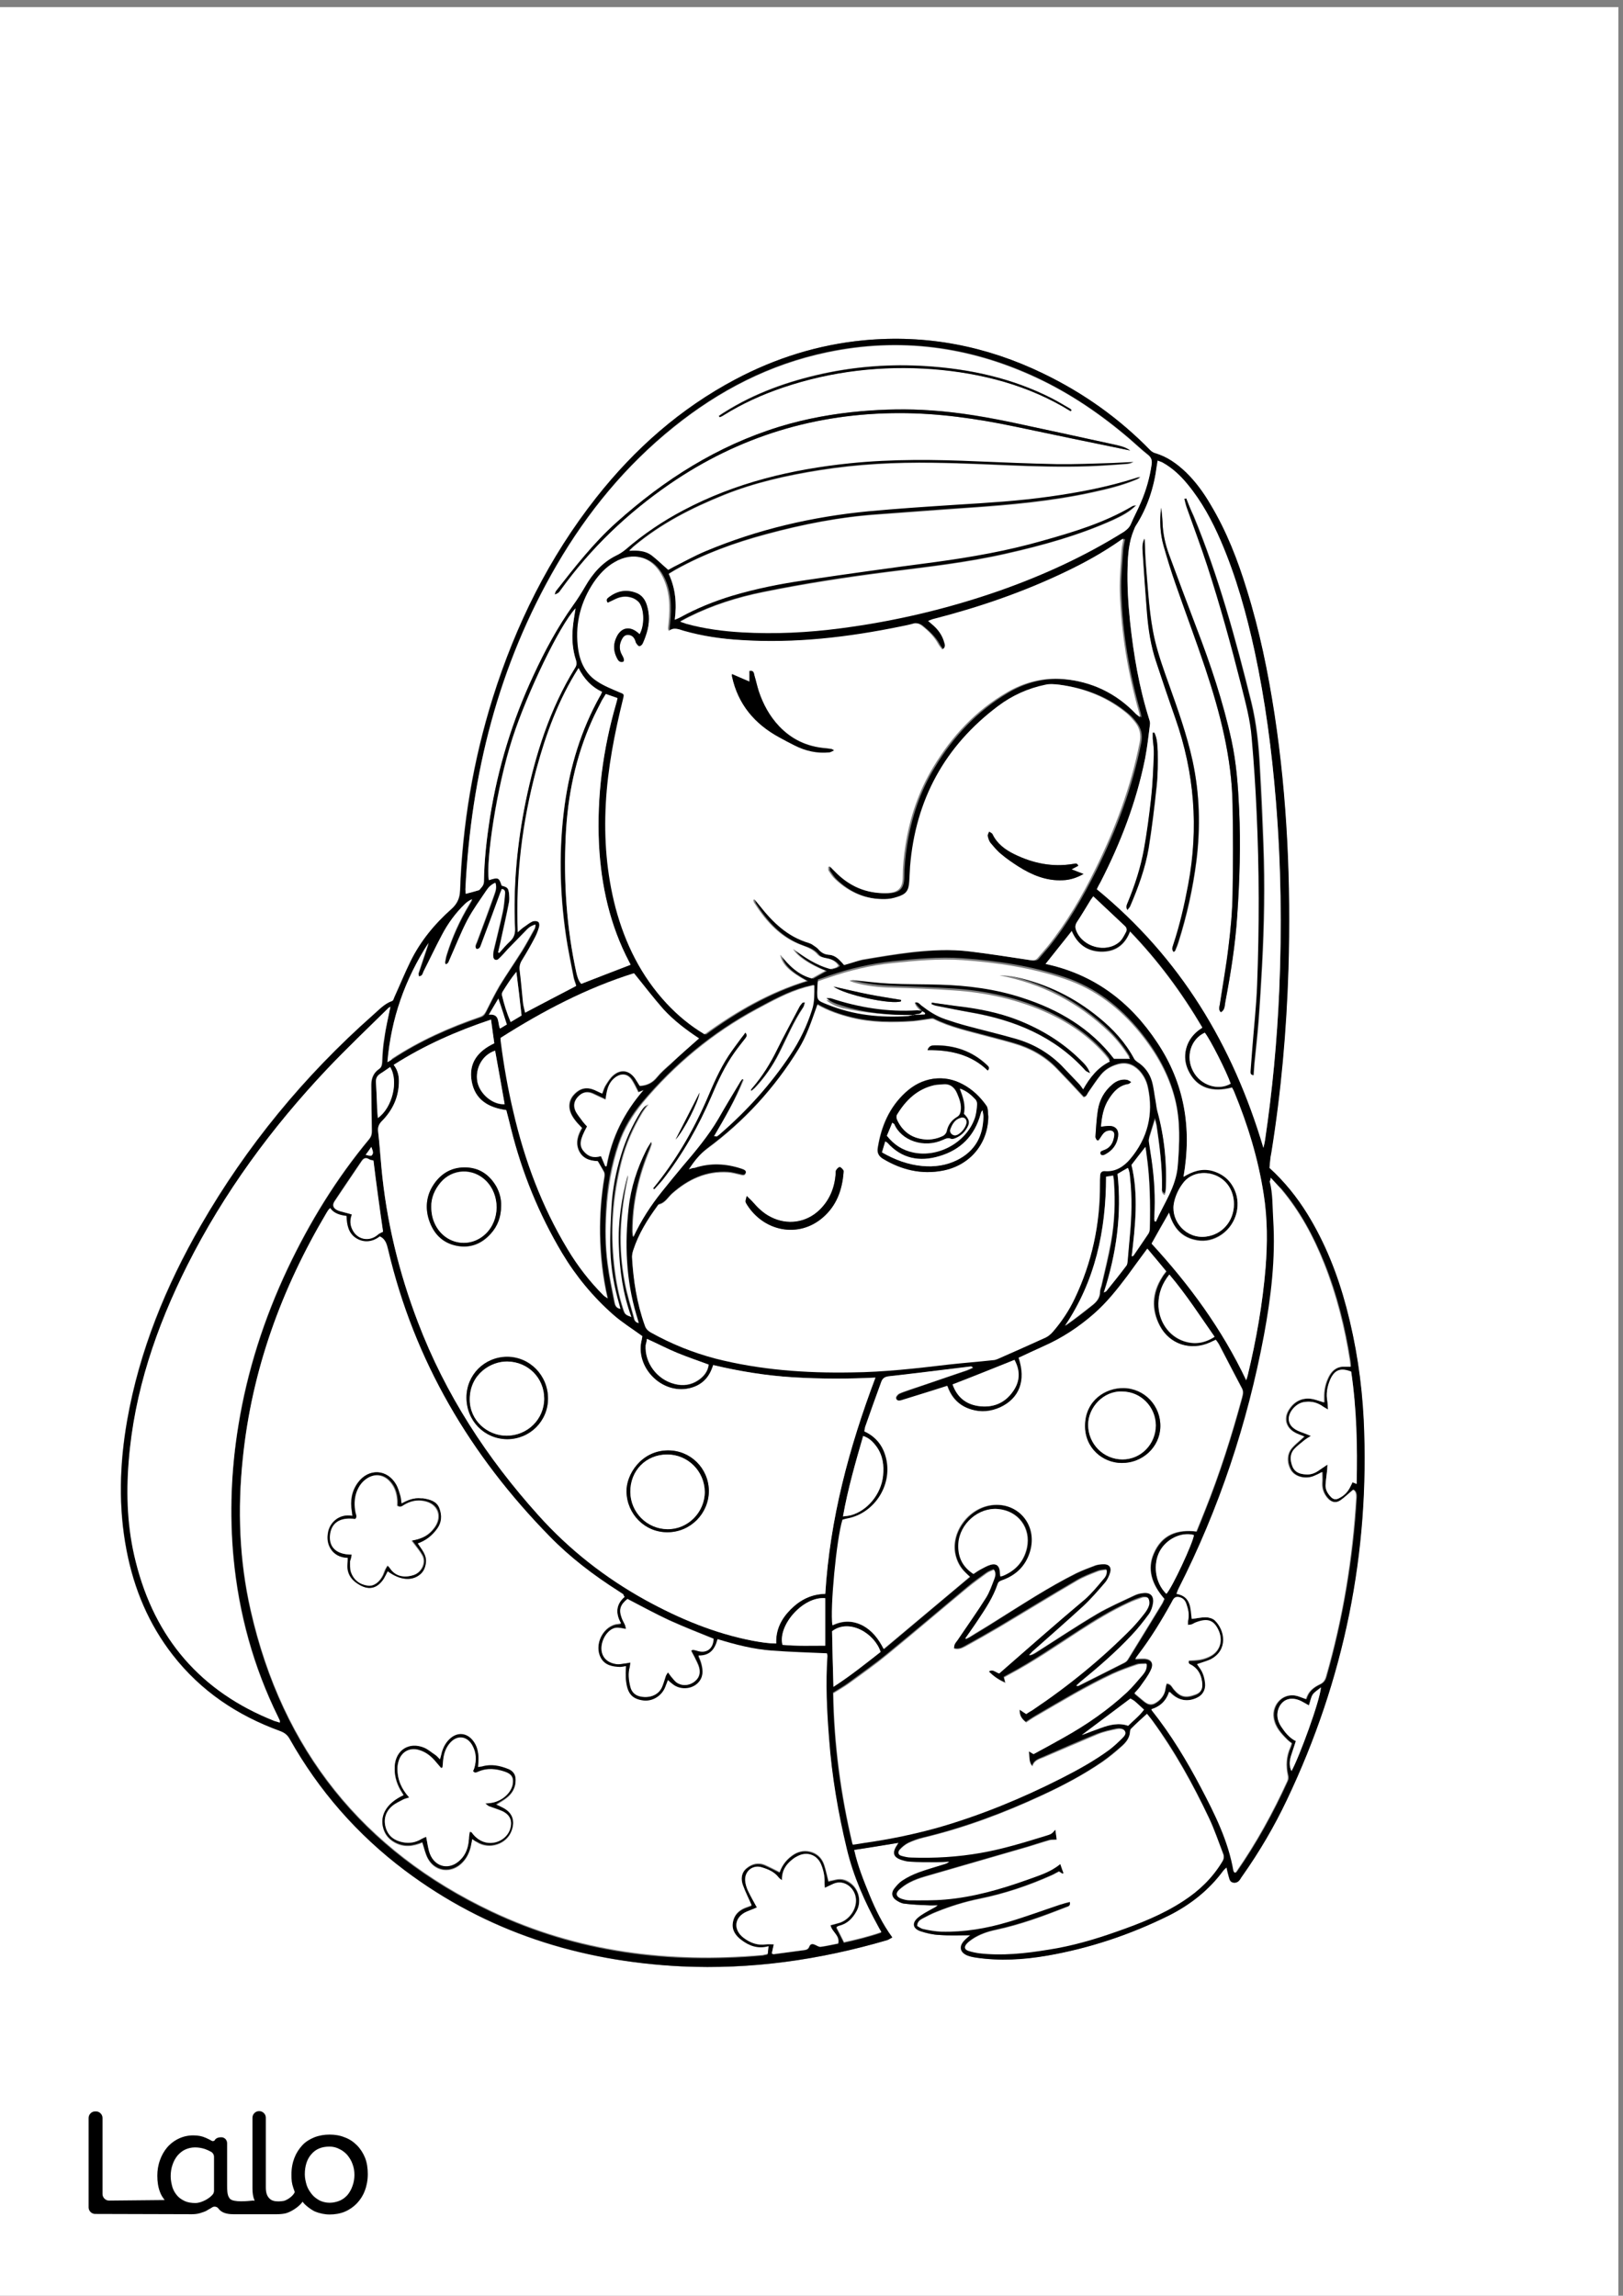 <?xml version="1.0" encoding="utf-8"?>
<!-- Generator: Adobe Illustrator 24.0.3, SVG Export Plug-In . SVG Version: 6.00 Build 0)  -->
<svg version="1.1" id="Слой_1" xmlns="http://www.w3.org/2000/svg" xmlns:xlink="http://www.w3.org/1999/xlink" x="0px" y="0px"
	 viewBox="0 0 595.3 841.9" style="enable-background:new 0 0 595.3 841.9;" xml:space="preserve">
<rect x="0" y="0" width="595.3" height="841.9" fill="#808080" stroke="none"/>
<style type="text/css">
	.st0{fill:#FFFFFF;}
</style>
<g>
	<g>
		<path class="st0" d="M-1.6,2.6c198.4,0,396.8,0,595.2,0c0,280.6,0,561.3,0,841.9c-198.4,0-396.8,0-595.2,0
			C-1.6,563.9-1.6,283.2-1.6,2.6z M465.6,428.3c0.2-2,0.3-3.8,0.6-5.5c3.6-22.4,5.6-44.9,6.3-67.5c0.9-31.2-0.4-62.4-5.1-93.3
			c-2.3-15.5-5.5-30.8-10.2-45.8c-3.4-10.9-7.5-21.4-13.3-31.2c-2.6-4.3-5.4-8.3-9-11.8c-3.2-3.2-6.8-5.8-11.3-7
			c-0.6-0.2-1.3-0.6-1.8-1.1c-11.4-11.7-24.5-21-39.2-28.1c-20.8-10.1-42.8-14.4-65.9-12.2c-16.6,1.6-32.2,6.5-47,14.3
			c-20.2,10.7-36.9,25.5-51,43.3c-17.4,22.1-29.6,46.8-38,73.5c-7.2,23-11.2,46.6-12,70.7c-0.1,2.9-1.1,5-3.2,6.8
			c-6.2,5.5-11.3,11.8-15,19.2c-2.1,4.3-3.9,8.7-5.9,13.1c-0.2,0.5-0.4,1.2-0.8,1.4c-2.9,1-4.9,3.3-7.1,5.2
			c-25.2,22.3-46.3,47.9-63.1,77.1c-12.9,22.3-22.5,45.9-27,71.4c-2.8,16-3.3,32-0.2,47.9c2.7,14,8.1,26.9,16.9,38.2
			c10.3,13.3,23.7,22.2,39.4,27.9c1.6,0.6,2.6,1.4,3.5,2.9c10.7,19,24.8,35.1,42.2,48.2c30,22.6,64.1,33.4,101.3,35.2
			c25.7,1.3,50.9-2.3,75.6-9.6c0.6-0.2,1.2-0.6,1.9-1c-3.6-4.9-6.1-10.1-8.3-15.4c-2.3-5.3-4.4-10.7-5.7-16.7
			c5.5-0.9,10.7-1.7,16.3-2.6c-0.4,0.7-0.7,1.1-1,1.6c-1.2,2.2-0.7,3.6,1.6,4.5c1.1,0.4,2.3,0.8,3.5,0.8c3.2,0.2,6.4,0.2,9.6,0.2
			c1.6,0,3.3-0.1,4.9-0.2c-0.6,0.6-1.2,0.8-1.9,1c-3.1,1-6.3,1.8-9.4,3c-2,0.7-4,1.7-5.8,2.9c-1.2,0.8-2.3,2-3.2,3.2
			c-1,1.5-0.7,2.9,0.8,4c0.9,0.6,2,1.2,3,1.3c2.8,0.3,5.7,0.4,8.6,0.6c1.2,0.1,2.5,0,3.7,0c-0.7,0.7-1.5,1-2.2,1.4
			c-1.7,1-3.5,1.9-5.1,3.2c-2.2,1.9-1.9,3.9,0.9,4.9c2.2,0.8,4.6,1.3,7,1.4c3.7,0.2,7.4,0.1,11.3,0.1c-0.8,0.7-1.6,1.3-2.3,2.1
			c-1.9,2.1-1.4,4.2,1.2,5.3c1,0.4,2.1,0.7,3.2,0.8c8.7,1.2,17.4,0.7,26-0.7c15.6-2.7,30.5-7.6,44.7-14.7c7.9-3.9,14.7-9.3,20-16.5
			c0.3-0.4,0.7-0.7,1.2-1.2c0.3,1.3,0.5,2.3,0.8,3.3s0.4,2.1,1.7,2.3c1.2,0.2,2-0.5,2.6-1.4c0.2-0.4,0.6-0.8,0.8-1.2
			c6.1-8.8,11.6-18,16.2-27.7c21-44.1,30.5-90.5,28.2-139.4c-0.7-14-2.7-27.8-6.4-41.4c-3.2-11.9-7.6-23.4-14.2-34
			C475.7,439,471.1,433.3,465.6,428.3z"/>
		<path d="M465.6,428.3c5.5,5,10.1,10.7,14,17c6.5,10.6,11,22,14.2,34c3.6,13.6,5.7,27.4,6.4,41.4c2.3,48.8-7.2,95.3-28.2,139.4
			c-4.6,9.7-10,18.9-16.2,27.7c-0.3,0.4-0.6,0.8-0.8,1.2c-0.6,1-1.4,1.6-2.6,1.4c-1.3-0.2-1.4-1.4-1.7-2.3c-0.3-1-0.5-2-0.8-3.3
			c-0.5,0.5-0.9,0.8-1.2,1.2c-5.3,7.2-12.1,12.5-20,16.5c-14.2,7-29.1,12-44.7,14.7c-8.6,1.5-17.3,2-26,0.7
			c-1.1-0.2-2.2-0.4-3.2-0.8c-2.6-1.1-3.1-3.2-1.2-5.3c0.7-0.8,1.5-1.4,2.3-2.1c-3.9,0-7.6,0.2-11.3-0.1c-2.4-0.1-4.8-0.7-7-1.4
			c-2.8-1-3.1-3-0.9-4.9c1.5-1.3,3.3-2.2,5.1-3.2c0.7-0.4,1.5-0.7,2.2-1.4c-1.2,0-2.5,0.1-3.7,0c-2.9-0.1-5.7-0.2-8.6-0.6
			c-1.1-0.1-2.1-0.7-3-1.3c-1.5-1-1.8-2.5-0.8-4c0.9-1.2,1.9-2.4,3.2-3.2c1.8-1.2,3.8-2.1,5.8-2.9c3.1-1.1,6.2-2,9.4-3
			c0.7-0.2,1.3-0.4,1.9-1c-1.6,0.1-3.3,0.2-4.9,0.2c-3.2,0-6.4,0-9.6-0.2c-1.2-0.1-2.4-0.4-3.5-0.8c-2.3-0.9-2.8-2.3-1.6-4.5
			c0.3-0.5,0.6-0.9,1-1.6c-5.5,0.9-10.8,1.8-16.3,2.6c1.3,5.9,3.5,11.3,5.7,16.7c2.2,5.3,4.7,10.5,8.3,15.4c-0.8,0.4-1.3,0.8-1.9,1
			c-24.7,7.2-49.8,10.8-75.6,9.6c-37.2-1.9-71.3-12.7-101.3-35.2c-17.4-13.1-31.5-29.2-42.2-48.2c-0.8-1.5-1.9-2.3-3.5-2.9
			c-15.7-5.7-29.1-14.7-39.4-27.9c-8.8-11.3-14.2-24.2-16.9-38.2c-3.1-16-2.6-32,0.2-47.9c4.5-25.5,14.2-49.1,27-71.4
			c16.8-29.1,37.9-54.8,63.1-77.1c2.2-1.9,4.2-4.2,7.1-5.2c0.4-0.1,0.6-0.9,0.8-1.4c2-4.4,3.8-8.8,5.9-13.1
			c3.6-7.4,8.8-13.7,15-19.2c2.1-1.9,3.1-4,3.2-6.8c0.9-24.1,4.8-47.7,12-70.7c8.4-26.7,20.6-51.5,38-73.5
			c14.1-17.9,30.8-32.6,51-43.3c14.7-7.8,30.4-12.7,47-14.3c23.1-2.2,45.1,2.1,65.9,12.2c14.7,7.1,27.8,16.4,39.2,28.1
			c0.5,0.5,1.1,0.9,1.8,1.1c4.4,1.3,8,3.9,11.3,7c3.6,3.5,6.5,7.5,9,11.8c5.9,9.8,10,20.4,13.3,31.2c4.7,15,7.8,30.3,10.2,45.8
			c4.7,30.9,6,62.1,5.1,93.3c-0.7,22.6-2.7,45.2-6.3,67.5C465.9,424.5,465.8,426.2,465.6,428.3z M334.8,372.2c1.5-0.1,3-0.1,4.4-0.2
			c0-0.2,0-0.3,0.1-0.5c-0.4-0.2-0.7-0.5-1.1-0.7c-0.8-1.3-2.3-2.1-2.7-3.8c1.2-0.3,1.8,0.5,2.4,1c2.7,2.1,5.6,4,8.9,5.1
			c2.6,0.8,5.2,1.7,7.8,2.4c5.9,1.6,11.9,3.1,17.8,4.7c6.4,1.8,12.1,5,16.8,9.7c2.2,2.1,4.2,4.4,6.3,6.6c0.6,0.6,1.1,1.4,1.8,2.3
			c2.5-4.6,5.5-8.1,9.8-10.2c-0.3-0.5-0.4-0.7-0.5-0.9c-0.4-0.5-0.8-1-1.2-1.5c-5.7-6.5-12.7-11.4-20.5-15.1
			c-11.2-5.2-23-7.8-35.2-8.6c-7.5-0.5-15-0.7-22.5-1c-4.7-0.2-9.4-0.7-14-1.9c-0.6-0.2-1.1-0.4-1.6-0.6c0.6-0.3,1.2-0.2,1.7-0.2
			c4.3,0.4,8.6,1,12.9,1.2c6.1,0.3,12.3,0.2,18.5,0.4c10.3,0.4,20.4,1.7,30.2,4.8c13.4,4.3,25.1,11.2,33.7,22.4c1.9,0,3.7,0,5.9,0
			c-2.3-3.8-4.8-6.9-7.7-9.8c-11.3-10.9-24.7-17.8-40.2-20.8c2.2,0,4.3,0.3,6.3,0.7c11.2,2.5,21.2,7.5,30.1,14.7
			c5.3,4.3,9.8,9.2,13,15.2c0.2,0.5,0.7,0.8,1.1,1.1c2.7,1.7,4.5,4.2,5.4,7.1c0.7,2.4,1,5,1.4,7.5c0.2,1.2,0.3,2.4,0.6,3.5
			c2.5,9.5,3.5,19.2,3.1,29c0,0.6-0.3,1.1-0.4,1.8c-1.4-0.8-1-1.9-1-2.7c0.1-7.6-0.9-15.2-2-22.7c-0.1-0.7-0.3-1.3-0.6-2.2
			c-0.7,2.4-1.4,4.4-2,6.5c-0.2,0.5-0.2,1.1-0.2,1.6c0.3,2.2,0.7,4.4,1,6.6c1,7,1.5,14,1,21c0,0.5,0.1,1,0.1,1.5
			c0.2,0,0.3,0.1,0.5,0.1c2.9-6.7,7.3-12.7,8-20.5c0.7-8.1,1-16.1-1-24.1c-2.3-9.2-6.9-17.2-12.8-24.5c-7.4-9.1-16.4-16.1-27.7-19.9
			c-12.1-4.1-24.7-6-37.4-6.9c-8.6-0.6-17.2,0.2-25.8,1.1c-8,0.9-15.7,2.7-23.3,5.3c-1.3,0.5-2.7,1-4,1.4c-0.1,1-0.2,1.9-0.2,2.8
			c-0.2,4.2-0.1,4.2,3.7,5.7c9.5,3.8,19.5,4.9,29.7,4.2C333.8,372.5,334.3,372.3,334.8,372.2z M229.1,585.6
			c-0.3-0.4-0.4-0.5-0.5-0.6c-0.6-0.4-1.2-0.8-1.8-1.2c-9.1-5.8-17.7-12.4-25.3-20.1c-29.1-29.7-49.6-64.3-59.2-105
			c-0.5-2-0.9-4.1-3.1-5c-2.7,2.1-5.8,2.4-8.6,0.7c-3-1.8-3.6-4.9-3.6-8.2c-2.4-0.2-4.6-0.8-6-2.9c-0.3,0.3-0.4,0.3-0.5,0.5
			c-0.3,0.4-0.5,0.8-0.8,1.2c-16.6,27.9-27.4,57.7-30.7,90c-1.9,18.8-1.3,37.4,2.9,55.8c11.6,51.1,41.1,88,88.4,110.4
			c31.5,14.9,64.9,19.1,99.4,16c0.6-0.1,1.2-0.3,1.8-0.4c0.1-0.9,0.2-1.7,0.3-2.8c-3.9,1.1-7.1-0.1-10-2.3c-2.1-1.6-3.5-3.6-3.1-6.3
			c0.4-2.8,2.1-4.6,4.7-5.6c0.8-0.3,1.6-0.6,2.2-0.8c-1.1-2.6-2.3-4.9-3.2-7.4c-0.8-2.2-0.6-4.5,1.3-6.2c2-1.7,4.4-2.3,6.9-1.2
			c1.8,0.8,3.5,1.7,5.3,2.6c1-2.8,2.8-5,5.3-6.6c2.1-1.3,4.3-1.6,6.7-0.7c2.3,0.8,3.7,2.5,4.4,4.8c0.6,1.9,1,3.8,1.5,5.8
			c1-0.2,1.9-0.4,2.8-0.6c2.2-0.5,4.1,0.3,5.8,1.7c2.8,2.4,3.5,6.6,1.7,9.9c-1.4,2.6-3.4,4.7-6.4,5.4c-0.4,0.1-0.8,0.4-1,0.5
			c1,1.9,1.8,3.6,2.8,5.5c4.5-1,9.1-2.1,13.7-3.7c-0.4-0.8-0.8-1.4-1.1-1.9c-5-9.1-9.2-18.5-11.6-28.6c-3.2-13.3-5.4-26.8-6.5-40.4
			c-0.8-10.1-1.3-20.3-0.6-30.4c0-0.3-0.1-0.6-0.2-0.9c-6.8-0.3-13.5-0.5-20.2-1s-13.3-2.1-19.9-4.2c-1,3.8-3,6.1-7,6
			c0.4,1,0.8,1.8,1,2.6c0.6,2.1,0.9,4.3-0.3,6.3c-2.1,3.5-7.2,4.1-10.3,1.5c-0.5-0.4-0.9-0.8-1.6-1.4c-0.4,1-0.7,1.8-1,2.6
			c-1.3,3.2-4.6,5.3-8,4.9c-4-0.4-5.8-2.3-6.3-6.6c-0.2-1.2-0.2-2.4-0.2-3.6c0-0.8,0.1-1.6,0.1-2.4c-0.9,0.1-1.6,0.3-2.2,0.3
			c-2.8-0.1-5.5-0.6-7-3.3c-2.5-4.5,0.4-11.1,5.4-12.4c0.6-0.1,1.2-0.2,2-0.3C225.8,591.6,225.9,588.4,229.1,585.6z M309.6,353.9
			c2.5-0.7,4.8-1.5,7.2-1.9c5.9-1,11.8-2,17.8-2.7c7.2-0.8,14.4-1.2,21.6-0.3c7.5,0.9,14.9,2.1,22.3,3.2c1.2,0.2,2,0.1,2.7-0.8
			c1.2-1.4,2.4-2.8,3.6-4.2c7-8.7,12.5-18.3,17.5-28.3c7.3-14.8,13.1-30.2,16.3-46.5c0.6-2.9,0-5.4-1.8-7.6c-0.8-1.1-1.7-2.1-2.8-3
			c-7.2-6.1-15.6-9.4-24.8-10.6c-1.7-0.2-3.6-0.4-5.2,0c-6.3,1.4-12.2,3.9-17.3,7.8c-19.6,14.8-30.3,34.4-32.3,58.8
			c-0.2,1.8-0.2,3.7-0.3,5.5c-0.2,3.4-1.1,4.7-4.4,5.7c-1.4,0.4-3,0.7-4.5,0.8c-7.1,0.2-13.1-2.4-18.2-7.2c-1-0.9-1.7-2.1-2.5-3.2
			c-0.2-0.3-0.1-0.9-0.1-1.4c0.2-0.1,0.3-0.2,0.5-0.2c0.6,0.6,1.2,1.2,1.8,1.8c5.3,5.4,11.7,8.3,19.3,8c3.9-0.2,5.6-1.6,5.7-5.8
			c0-3.9,0.4-7.8,1-11.7c1.6-10.2,4.8-19.9,10.2-28.7c6.8-11.3,15.6-20.7,27-27.4c6.3-3.7,13.3-5.5,20.5-4.9
			c10.5,0.8,19.5,5.2,26.9,12.9c0.3,0.3,0.7,0.6,1.4,1.1c-0.1-0.7-0.2-1-0.2-1.3c-4.2-14.7-6.8-29.6-7.2-44.9
			c-0.2-5.1,0.4-10.2,0.7-15.3c0.1-1.2,0.4-2.4,0.7-4c-0.6,0.3-0.9,0.5-1.1,0.6c-6.3,4.4-13,8.1-20,11.5
			c-15.6,7.5-31.9,13.1-48.7,17.4c-0.5,0.1-1,0.4-1.9,0.7c1,0.9,1.9,1.5,2.6,2.3c1.5,1.6,2.7,3.4,3.3,5.5c0.2,0.9,0.5,1.9-0.7,2.7
			c-0.5-0.6-1-1.2-1.4-1.9c-1.5-2.8-3.8-4.9-6.2-6.9c-1-0.8-1.9-1.1-3.1-0.7c-1.4,0.4-3,0.7-4.4,1c-19.4,4-39,6.3-58.9,5
			c-7.1-0.5-14.2-1.5-21-3.4c-1.8-0.5-3.5-1.3-5.3,0.1c-0.2-0.4-0.3-0.7-0.3-0.9c0-0.7,0.1-1.4,0.2-2.1c0.6-5.9,0.5-11.7-2.3-17.1
			c-3.7-7.2-10.6-9.2-17.6-5.1c-3.1,1.8-5.5,4.3-7.5,7.3c-4.8,7-6.8,14.8-5.9,23.2c0.5,5.3,2.4,10.1,7,13.1c2.5,1.6,5.4,2.8,8.1,4
			c1.9,0.8,2,0.6,1.5,2.6c-3.2,12.6-5.6,25.3-6.3,38.3s0.2,25.7,3.6,38.3c3.5,13.1,9.3,25,18.7,35c4.1,4.4,8.7,8.2,13.9,11.3
			c11.5-8.4,23.7-15.4,37.4-19.6c-6.2-3.4-9.1-6.1-9.6-9.6c3.4,4.2,6.8,7.5,11.5,8.7c1.8-1,3.4-1.9,5-2.8c-6-2.5-10.4-5.4-11.8-8
			c4.2,3.1,8.4,6,13.8,7.4c0.6-0.4,1.9-0.3,2.8-1.3c-1.1-1.6-2.6-2.3-4.4-2.7c-1.1-0.2-2.5-0.5-3.2-1.3c-1.5-1.9-3.5-2.7-5.6-3.4
			c-7.9-2.8-13.3-8.6-17.6-15.5c-0.2-0.3-0.2-0.8-0.4-1.2c0.1-0.1,0.3-0.2,0.4-0.2c0.6,0.8,1.3,1.5,1.9,2.3
			c4.8,6.1,10.2,11.5,18,13.7c0.5,0.1,0.9,0.3,1.3,0.6c0.8,0.6,1.8,1.1,2.4,1.9c0.9,1.2,2,1.7,3.5,1.8c1.8,0.1,3.2,1,4.4,2.3
			C308.7,352.9,309.1,353.3,309.6,353.9z M252.7,428.8c0.7-0.3,1.5-0.5,2.2-0.8c5.8-1.9,11.5-1.5,17.2,0.3c0.8,0.3,1.9,0.6,1.5,1.7
			s-1.4,0.7-2.3,0.5c-1.4-0.3-2.8-0.7-4.2-0.8c-8-0.5-14.6,2.6-20.5,7.8c-1.6,1.4-2.6,3.5-4.9,4c-0.2,0.1-0.4,0.5-0.6,0.7
			c-3.6,4.9-6.8,10.1-8.7,15.9c-0.3,0.8-0.5,1.7-0.5,2.6c0.4,8.6,1.7,17,4.7,25.1c0.4,1.1,1.1,1.9,2.1,2.5
			c7.5,4.2,15.4,7.5,23.7,9.6c16.4,4.2,33.1,5.4,50,5.1c12-0.2,23.9-1.5,35.8-2.9c5.4-0.6,10.8-1.1,16.2-1.6
			c0.5-0.1,1.1-0.2,1.6-0.4c5.9-2.6,11.8-5.2,17.7-7.9c1-0.4,1.9-1.2,2.6-2.1c3.2-3.7,6-7.7,8-12.2c6.2-13.2,9.3-27.2,9.2-41.8
			c0-1.1,0-2.2,0.1-3.4c0.1-1,0.7-1.6,1.8-1.5c3.9,0.3,6.8-1.6,9.2-4.4c6.5-7.6,8.6-16.4,6.5-26.2c-0.5-2.4-1.6-4.5-3.3-6.3
			c-2.3-2.3-5-3.1-8.1-2.1c-2.3,0.7-4.3,1.9-5.8,3.7c-1.7,2-3.1,4.2-4.6,6.4c-0.5,0.7-0.7,1.8-1.8,1.8c-3.3-3.6-6.6-7.1-9.9-10.5
			c-4.3-4.5-9.6-7.4-15.5-9.1c-3.3-1-6.6-1.8-9.9-2.7c-6.6-1.8-13.4-3.2-19.6-6.3c-0.3-0.2-0.7-0.2-1.1-0.1
			c-2.2,0.3-4.4,0.7-6.6,0.9c-7.5,0.5-15,0.5-22.4-1.3c-4.3-1-8.5-2.5-12.6-4.8c-0.2,0.5-0.4,1-0.5,1.4c-1.8,5.1-3.6,10.3-6.4,14.9
			c-8.8,14.4-20,26.5-33.5,36.5C256.6,423.3,254.6,425.9,252.7,428.8z M175.8,326.4c0.6-0.8,1.7-1.6,1.7-3.3
			c0.1-7.8,1-15.6,2.2-23.4c2.9-18.2,8.1-35.7,16-52.3c4.2-8.9,8.8-17.6,14.5-25.6c1.6-2.3,3.1-4.6,4.5-7c2.8-4.7,6.3-8.7,11.2-11.2
			c1.3-0.6,2.5-1.4,3.6-2.3c6.5-5.6,13.6-10.4,21.2-14.4c19.1-10.1,39.7-15,61-17.2c15.6-1.6,31.3-1.5,47-0.7
			c9.6,0.4,19.2,0.9,28.8,1c6.8,0.1,13.6-0.2,20.4-0.4c2.6-0.1,5.2-0.2,7.9-0.4c-0.7,0.5-1.5,0.7-2.3,0.8c-2.3,0.2-4.6,0.4-6.9,0.5
			c-9.8,0.7-19.7,0.6-29.5,0.3c-11.6-0.4-23.2-1-34.8-1.2c-13.9-0.2-27.8,0.5-41.6,2.7c-12,1.9-23.8,4.6-35.2,9.1
			c-11.9,4.8-23.1,10.5-33,18.8c-0.5,0.4-0.9,0.9-1.7,1.6c3.2-0.1,5.9,0.1,8.1,1.6c2.2,1.6,4.1,3.5,6.2,5.4c0.4-0.2,1.1-0.6,1.8-1
			c4-2,7.9-4.2,12-5.9c19.1-8,39-12.6,59.6-14.6c10.7-1,21.5-1.7,32.3-2.4c11.4-0.7,22.8-1.4,34.2-3c10.7-1.5,21.3-3.4,31.6-6.8
			c0.6-0.2,1.2-0.3,1.7-0.4c-0.4,0.5-0.9,0.8-1.4,1c-5.2,2.2-10.6,3.5-16.1,4.7c-15,3.3-30.3,4.6-45.6,5.7c-11,0.7-22,1.6-33,2.4
			c-14,1-27.7,3.7-41.2,7.3c-11.5,3.1-22.7,7.2-33.2,13c-0.8,0.5-1.6,1-2.5,1.5c2.5,5.4,2.9,10.9,2.2,16.8c0.9-0.4,1.5-0.6,2-0.9
			c6.1-3.3,12.4-5.9,19-7.9c8.7-2.6,17.7-4.3,26.7-5.7c16-2.4,32-4.6,48-6.7c13.2-1.8,26.4-4.1,39.2-7.8c11.4-3.2,22.7-6.6,33-12.7
			c0.4-0.2,0.9-0.2,1.4-0.3c-2.5,2.5-5.4,4-8.4,5.4c-12.7,5.8-26.1,9.5-39.7,12.5c-14.1,3.2-28.5,4.8-42.9,6.6
			c-15.4,1.9-30.7,4.3-45.9,7.4c-9.4,1.9-18.6,4.8-27.2,9.1c-1,0.5-1.9,1-3.2,1.7c1.1,0.4,1.7,0.6,2.3,0.8
			c6.7,1.9,13.5,2.7,20.3,3.1c12.2,0.7,24.3,0,36.4-1.5c19.9-2.6,39.3-7.2,58.2-13.8c16-5.6,31.3-12.6,45.6-21.6
			c1.1-0.7,2-1.5,2.5-2.8c1.2-2.7,2.6-5.3,3.7-8c1.9-4.4,3.2-9,3.9-13.8c0.2-1.5-0.1-2.5-1.3-3.5c-2.3-1.8-4.5-3.9-6.7-5.8
			c-10.4-8.9-21.7-16.6-34.2-22.5c-24.6-11.5-50.3-14.9-76.9-9.3c-21,4.4-39.5,14-56.2,27.4c-17.5,14.1-31.6,31.2-42.9,50.6
			c-21.4,36.7-31.4,76.7-33.5,118.9c0,0.5,0.1,1,0.1,1.6C172.4,327.4,173.8,327,175.8,326.4z M144.4,390.5c1.7,2.2,2,4.4,1.9,6.8
			c-0.2,5.5-2.5,10-6.3,13.9c-1.1,1.2-1.5,2.3-1.3,3.8c0.5,4.4,0.8,8.8,1.2,13.1c1.8,19.6,6.4,38.5,13.4,56.8
			c10.1,26.5,25.3,49.8,44.2,70.8c11.3,12.6,24.5,23,39.3,31.1c12.4,6.8,25.3,12.2,39.3,14.9c2.8,0.5,5.6,1,8.6,1
			c-0.2-5.1,1.9-9.1,5.3-12.5c3.4-3.5,7.5-5.6,12.7-5.7c1.7-27.5,8.7-53.6,18.4-79.3c-10.1,0.5-20,0.5-30-0.1s-19.8-2.2-29.5-4.5
			c-0.3,0.7-0.5,1.1-0.6,1.6c-1.5,3.7-4.2,5.9-8.1,6.9c-10.2,2.4-20.1-7.8-17.5-17.9c0.1-0.4,0.2-0.9,0.2-1.2
			c-3.6-2.6-7.3-4.9-10.6-7.8c-7.4-6.5-13.7-14.1-18.8-22.6c-8.5-14.3-14.7-29.6-18.8-45.8c-0.6-2.2-1.1-4.5-1.7-6.7
			c-6.6-0.9-11.5-3.9-12.7-10.6c-1.2-6.8,2.4-11.1,8.3-13.9c-0.4-2.8-0.8-5.6-1.2-8.7C167.5,378.2,155.7,383.3,144.4,390.5z
			 M354.1,600.8c0.1,0.1,0.2,0.2,0.3,0.3c0.5-0.2,1-0.5,1.4-0.7c3.1-1.9,6.3-3.8,9.4-5.8c9.7-6.1,19.4-12.5,29.7-17.6
			c2.3-1.1,4.7-2,7.1-2.9c1-0.3,2-0.4,3.1-0.4c1.9,0.1,2.9,1.2,2.3,3c-0.4,1.4-1.1,2.9-2.1,4c-2.5,2.9-5,5.8-7.8,8.4
			c-6.1,5.7-12.4,11.1-18.6,16.6c-0.5,0.4-0.9,0.9-1.3,1.4c0.9-0.1,1.6-0.5,2.3-0.9c7.5-4.8,14.9-9.7,22.5-14.2
			c4.4-2.6,9.1-4.6,13.7-6.8c1-0.5,2.1-0.8,3.2-0.9c2.7-0.4,4.2,1,3.8,3.7c-0.2,1.4-0.7,2.9-1.5,4c-2,2.7-4.1,5.3-6.4,7.8
			c-5.8,6.2-12.2,11.7-18.8,17.1c-0.5,0.4-0.9,0.9-1.5,1.4c0.5,0,0.6,0.1,0.8,0c5.6-2.8,11.2-5.6,16.7-8.4c0.5-0.3,1.1-0.7,1.4-1.2
			c4.2-6.8,8.4-13.6,12.5-20.4c0.4-0.6,0.6-1.3,0.9-1.9c-4.9-5.5-6.3-11.1-3.9-16.6c3-6.9,8.6-8.9,15.7-8.1c1.1-2.6,2.1-5.2,3.1-7.7
			c5.4-13.5,9.8-27.4,13.6-41.4c0.3-1.2,0.6-2.2-0.1-3.5c-2.8-5.3-5.6-10.6-8.3-15.9c-0.3-0.6-0.8-1.2-1.2-1.8
			c-0.8,0.4-1.4,0.7-2.1,1c-7.1,3.2-14.9,0.7-18.5-6.2c-3.1-6-2.7-12,0.9-17.8c0.4-0.7,0.9-1.3,1.5-2.1c-2.3-2.7-4.6-5.4-6.9-8.3
			c-2.6,3.5-5,6.8-7.4,10.1c-3.7,5-7.5,9.8-12.2,13.8c-5.6,4.9-11.8,8.8-18.5,11.9c-3,1.4-6.1,2.8-9.1,4.2c2.8,8.4,0.3,15-6.8,18.2
			c-3.4,1.6-6.9,1.9-10.5,0.8c-4.4-1.3-7.4-4.3-8.9-8.7c-2.8,0.9-5.5,1.8-8.2,2.6c-2.9,0.9-5.8,1.8-8.7,2.7
			c-0.8,0.2-1.8,0.2-1.9-0.8c-0.1-0.5,0.6-1.3,1.1-1.6c1.3-0.6,2.7-1,4-1.5c7-2.4,13.9-4.8,20.9-7.1c0.8-0.3,1.5-0.6,2.2-1
			c-0.4-0.3-0.6-0.4-0.8-0.4c-10,1.2-20,2.4-30,3.6c-1.5,0.2-2.3,0.7-2.8,2.1c-1.9,5.5-3.9,11-5.9,16.5c-0.2,0.5-0.2,1-0.3,1.6
			c4,1.8,6.5,4.8,7.7,8.8c3.1,10.2-3.7,21.4-14.2,23.2c-0.5,0.1-1.1,0.2-1.5,0.4c-2.2,7-4.6,32.6-3.7,38.7c3.7-1.8,7.4-1.8,11.1,0.1
			c3.5,1.8,5.9,4.8,7.7,8.6c10.6-8.9,21-17.7,31.6-26.5c-0.7-0.6-1.2-1.1-1.7-1.6c-1.6-1.6-2.7-3.5-3.4-5.7
			c-2.4-8.1,3.9-17.1,12.1-18.8c10.1-2,18.3,6.9,15,17.2c-1.6,5-5,8.3-9.9,10.1c-0.8,0.3-1.6,0.5-1.9,1.5c-1.6,4.8-4.4,9-7.2,13.2
			C357.2,596.4,355.7,598.6,354.1,600.8z M143.2,369.2c-0.3,0.2-0.6,0.3-0.7,0.5c-7.5,7.4-15.2,14.7-22.4,22.3
			c-20.5,21.6-37.9,45.4-51.3,72c-11.4,22.7-19.5,46.4-21.5,71.9c-1,12.4-0.4,24.8,2.6,36.9c7.1,28,23.8,47.6,50.8,58.3
			c0.6,0.2,1.3,0.4,2,0.6c0-0.4,0-0.5,0-0.7c-0.2-0.4-0.4-0.9-0.6-1.3c-9.1-18.5-14.4-38-16.4-58.5c-1.5-16.3-0.9-32.4,1.8-48.5
			c3.3-20,9.4-39.1,18.1-57.5c8.1-17.1,17.9-33,30-47.6c0.7-0.9,0.9-1.7,0.9-2.8c-0.1-5.7-0.2-11.4-0.2-17c0-2.4,0.8-4.4,2.8-5.8
			c1-0.7,1.1-1.5,1.2-2.6c0.1-2.9,0.3-5.9,0.8-8.8C141.5,376.8,142.4,373.1,143.2,369.2z M402.3,326.1
			c30.6,25.1,49.9,57.1,61.1,94.9c0.3-1.2,0.5-2,0.6-2.8c2.7-18.1,4.4-36.3,5.2-54.7c1-23.2,0.6-46.4-1.2-69.5
			c-1.5-18.5-3.9-36.9-7.8-55c-3-13.9-6.8-27.5-12.4-40.5c-3.2-7.4-7-14.6-12.2-20.8c-2.6-3.2-5.6-5.9-9.2-8
			c-0.5-0.3-1.1-0.4-1.8-0.7c-0.1,0.8-0.2,1.3-0.3,1.9c-1,7.9-3.4,15.3-7.7,22c-0.3,0.5-0.4,1-0.7,1.5c-1.9,4.4-2.2,9-2.3,13.6
			c-0.2,6.7,0.2,13.4,0.9,20.1c1.3,12.1,3.4,24.1,7,35.7c0.2,0.6,0.4,1.3,0.3,1.9c-0.6,4.2-1,8.4-1.8,12.6
			c-3.2,15.9-9,30.8-16.3,45.2C403.2,324.3,402.7,325.2,402.3,326.1z M466.1,431.9c-0.1,0.8-0.1,1.1-0.1,1.3c1.2,4.6,1,9.4,1.3,14
			c0.8,14.3-0.8,28.4-3.4,42.5c-6.1,32.5-16.4,63.6-31.4,93c-0.3,0.5-0.5,1.1-0.7,1.8c5.5,1,5.1,5.5,5.6,9.2
			c1.8-0.3,3.5-0.7,5.1-0.6c1.1,0,2.5,0.4,3.3,1.1c3.8,3.6,5,10.8-1.3,14.2c-1.6,0.8-3.4,1.3-5.2,1.9c0.3,0.3,0.5,0.7,0.8,1.1
			c1.4,1.8,2,3.8,2.2,6s-0.8,4.1-2.8,5.1c-3.4,1.7-6.7,1.3-9.5-1.3c-0.3-0.2-0.5-0.5-0.9-0.8c-1.1,3.4-3.4,5.4-6.5,6.4
			c0.1,0.2,0.1,0.4,0.2,0.5c7,8.8,12.8,18.3,18,28.3c5.1,9.7,10,19.5,11.9,30.5c0,0.3,0.3,0.5,0.5,0.7c0.2-0.2,0.4-0.2,0.5-0.4
			c7.3-10.5,13.4-21.6,18.7-33.2c0.3-0.6,0.4-1.4,0.2-2.1c-0.8-3.6-0.6-7,0.9-10.3c0.2-0.5,0.4-1,0.5-1.5c-0.6-0.5-1.2-0.8-1.6-1.3
			c-2.3-2.3-4.4-4.5-5-8c-0.8-5,3.7-9.9,9.4-7.8c0.8,0.3,1.6,0.6,2.5,0.9c0.7-2.8,2.7-4.3,5-5.4c1.3-0.6,1.9-1.4,2.3-2.8
			c6.1-21.5,9.8-43.5,11.1-65.8c0.1-1.3-0.2-2.3-1.1-2.8c-1.7,1.4-3,2.9-4.7,3.9c-1.8,1.2-3.5,0.7-4.9-1c-1.3-1.5-1.9-3.3-1.8-5.3
			c0.1-1.3,0-2.6,0-4.1c-1.2,0.6-2.1,1.1-3.1,1.5c-3.3,1.2-7.1,0.2-8.5-2.4c-1.2-2.2-1.7-5.7,0.8-8.2c0.9-1,2-1.8,3-2.8
			c0.4-0.3,0.7-0.7,1.2-1.1c-1.4-0.6-2.5-0.9-3.5-1.5c-3.2-1.7-4.1-5.1-2.2-8.2c2-3.3,5.2-4.8,9-4c1.3,0.3,2.6,0.8,4,1.2
			c0-0.9,0-1.8,0-2.7c0-2.5,0.7-4.9,1.9-7.1c1.3-2.3,3.2-3.5,5.9-3.3c0.6,0,1.2,0,1.9,0c-0.1-0.8-0.1-1.5-0.2-2.1
			c-1.9-12.3-4.9-24.3-9.5-35.8c-4-9.9-8.9-19.1-15.8-27.3C468.7,434.7,467.6,433.5,466.1,431.9z M366.5,613.7
			c10.5-9.2,21.1-18.4,31.5-27.7c2.3-2.1,4.3-4.5,6.3-6.9c0.8-0.9,1.7-1.9,1.4-3.7c-1.1,0.2-2.3,0.2-3.2,0.6c-2.6,1-5.2,2-7.6,3.4
			c-9.6,5.6-19.1,11.4-28.6,17.1c-4.1,2.4-8.3,4.8-12.5,7.1c-1.2,0.7-2.4,1.2-4.1,0.7c0.1-0.6,0.2-1.3,0.4-1.8
			c0.4-0.7,0.9-1.3,1.4-2c3.4-5,6.8-9.9,10-14.9c1.3-2.1,2.2-4.4,3-6.8c0.4-1,0.8-2.1-0.1-3.4c-0.9,0.4-1.9,0.7-2.7,1.3
			c-2.3,1.7-4.7,3.3-6.9,5.2c-9.8,8.2-19.6,16.5-29.5,24.6c-4.5,3.7-9.3,7-14,10.5c-1.9,1.4-3.9,2.5-5.8,3.7
			c0.3,18.9,2.7,37.3,7.1,55.5c1.7-0.3,3.1-0.6,4.5-0.7c9.2-1.3,18.3-3.1,27.2-5.7c15.5-4.4,30.3-10.6,44.7-17.9
			c6.1-3.1,12.2-6.4,17.7-10.5c1.7-1.3,3.3-2.8,4.8-4.3c0.7-0.7,1.7-1.7,0.8-2.7c-0.5-0.6-1.8-0.7-2.6-0.6c-2.5,0.5-5,1.1-7.4,2
			c-6.7,2.7-13.2,5.6-19.9,8.5c-1.5,0.7-3.2,1.1-3.9,3.2c-1.4-1.7-1-3.5-1.3-5.5c0.8,0.4,1.2,0.7,1.7,1c3.7-2,7.4-4,11.1-6.1
			c8.3-4.7,16.2-10,23.2-16.6c2.1-2,4-4.2,5.8-6.4c0.9-1,1.6-2.2,1.4-4c-1.2,0.1-2.5,0-3.5,0.3c-3,1-6,2.1-8.9,3.4
			c-9.7,4.5-18.9,10.1-28.2,15.5c-1.2,0.7-2.3,1.5-3.6,2.3c-1.7-1.4-2.4-2.5-2.4-4.7c0.9,0.6,1.6,1.1,2.4,1.6
			c0.7-0.5,1.4-0.8,2.1-1.3c13.3-8.9,25.6-18.9,36.8-30.3c1.6-1.7,3.1-3.5,4.5-5.3c0.7-0.9,1.3-2,1.7-3.1c0.2-0.7,0.1-1.8-0.3-2.4
			c-0.3-0.4-1.5-0.5-2.2-0.3c-1.8,0.5-3.5,1.2-5.1,2c-6.3,2.9-12.1,6.4-17.9,10.2c-8.6,5.5-17,11.4-26.1,16.2
			c-0.5,0.3-1.1,0.6-1.6,0.9c0.1,0.6,0.3,1.1,0.5,2c-2.6-1.1-4.4-2.4-6.1-4.2C364.2,612.1,365,613.2,366.5,613.7z M420.7,628.5
			c-2,1.8-3.9,3.5-5.8,5.3c-0.3,0.2-0.4,0.7-0.4,1c-0.1,2.4-1.5,4.1-3.1,5.5c-2.3,2-4.6,3.9-7.1,5.7c-7,4.8-14.5,8.8-22.2,12.3
			c-14,6.5-28.5,11.9-43.5,15.5c-1.9,0.4-3.7,1.1-5.4,1.9c-1.2,0.6-2.3,1.5-3.2,2.5c-0.8,0.9-0.5,1.8,0.7,2.2
			c1.1,0.3,2.3,0.6,3.5,0.6c8.6,0.3,17.1-0.2,25.6-1.7c8.1-1.4,15.8-3.8,23.6-6.2c2.3-0.7,2.3-0.7,3.7-2.3c0.2,1.5,0.3,2.7,0.5,3.7
			c-1.2,0.1-2,0-2.7,0.2c-2.6,0.7-5.2,1.6-7.8,2.4c-12.7,3.7-25.3,7.3-38,11c-1.8,0.5-3.7,1.2-5.4,2.1c-1.4,0.7-2.7,1.7-3.9,2.7
			c-1.4,1.3-1.1,2.5,0.8,3.2c1,0.4,2,0.6,3,0.6c4.4,0,8.8,0.1,13.2-0.3c10.4-0.9,20.4-3.8,30.2-7.3c4.1-1.5,8.3-2.7,11.9-5.7
			c0.5,1.3,0.9,2.3,1.2,3.4c-0.1,0.1-0.2,0.2-0.4,0.2c-0.5-0.3-1-0.6-1.3-0.8c-1,0.5-1.8,1-2.7,1.4c-8.5,3.8-17.3,6.8-26.4,8.6
			c-5.4,1.1-10.7,2.8-15.8,4.8c-1.8,0.7-3.5,1.6-5.2,2.5c-0.9,0.5-1.8,1.1-1.9,2.6c0.7,0.4,1.4,1,2.1,1.1c2.3,0.4,4.6,0.9,6.8,1
			c8.4,0.2,16.6-1.2,24.6-3.6c6.4-1.9,12.6-4.2,18.9-6.3c1.2-0.4,2.4-0.6,3.6-1c0.4,1.6-0.7,1.8-1.4,2c-8.4,3.3-16.9,6.4-25.7,8.3
			c-3.1,0.7-6.2,1.7-8.8,3.5c-0.7,0.5-1.4,1.1-2,1.7c-0.9,1.1-0.7,1.9,0.6,2.4c1.3,0.5,2.6,0.8,3.9,0.9c8.6,1.1,17.1,0.1,25.5-1.3
			c8.5-1.4,16.8-3.8,25-6.6c8.5-3,16.9-6.4,24.6-11.3c5.7-3.7,10.5-8.3,14.1-14.2c0.7-1.1,0.8-2,0.4-3.1c-1.7-4.4-3.2-8.9-5.2-13.1
			c-5.9-12.5-12.5-24.5-20.7-35.6C422.1,630.2,421.4,629.3,420.7,628.5z M256.4,380.8c-4.8-3.2-9.3-6.6-13-10.7
			c-3.7-4.2-7.1-8.6-10.7-13.1c-17.3,5.4-33.4,13.9-48.9,23.7c0,0.7,0.1,1.2,0.1,1.7c1.1,8.6,2.7,17,4.6,25.5
			c4.1,17.7,10.4,34.6,19.8,50.2c3.7,6.2,8.1,11.9,13.2,17c0.3,0.3,0.8,0.6,1.5,1.1c-1.8-8-2.6-15.8-2.8-23.7
			c-0.1-7,0.4-13.9,1.6-20.8c0.1-0.6,0.1-1.3-0.1-1.8c-0.7-1.4-1.5-2.6-2.3-4c-2.9-0.1-5.6-1-7-4c-1.3-2.9-0.3-5.6,1.2-8.2
			c-0.8-0.9-1.6-1.6-2.2-2.4c-0.7-0.9-1.3-1.8-1.8-2.8c-1.2-2.7-0.7-5.3,1.3-7.3c2.1-2.1,4.4-2.6,7.3-1.4c0.9,0.4,1.8,0.8,2.8,1.3
			c0.4-1.1,0.7-2.1,1.2-2.9c0.8-1.3,1.7-2.8,2.9-3.8c2.8-2.4,5.9-1.8,8,1.2c0.6,0.9,1.2,1.9,1.7,2.7c2.7-0.1,4.7-1.2,6.3-3.2
			c1.4-1.7,3.1-3.2,4.8-4.7C249.1,387.2,252.6,384.1,256.4,380.8z M383.5,353.5c17.8,3.8,31.1,13.9,41,28.7
			c10,15,12.7,31.4,9.6,49.2c3.3-2,6.7-3.2,10.5-2.2s6.5,3.3,8.2,6.9c2.9,6.2,0.3,13.8-5.8,17.2c-2.9,1.6-5.9,2-9,1.2
			c-5-1.2-7.8-4.8-9.2-9.9c-2.3,4-4.4,7.7-6.4,11.3c13.9,15,25.8,31.3,34.7,50.1c0.3-0.9,0.5-1.4,0.6-2c3.1-12.9,5.4-26,6.5-39.2
			c0.7-9,0.8-18-0.7-27c-2-12.9-5.8-25.4-10.8-37.5c-0.2-0.6-0.6-1.1-0.8-1.6c-7.3,1.9-12.6,0.1-15.6-5.4c-1.3-2.4-1.9-4.9-1.5-7.6
			c0.6-4,2.7-6.9,6.2-9c-7.5-12.8-16.2-24.5-26.5-35.2c-2,5.2-5.7,7.5-10.7,7.4c-5.1-0.1-8.7-2.7-10.7-7.6
			C389.9,345.5,386.8,349.3,383.5,353.5z M261.9,416.7c0.4,0,0.6,0,0.7-0.1c0.5-0.3,0.9-0.7,1.3-1c9.8-8.5,18.4-18,25.6-28.8
			c3.5-5.2,6.2-10.8,8.1-16.8c0.9-2.8,0.7-5.7,0.8-8.9c-1.3,0.3-2.3,0.6-3.3,0.8c-6.4,1.8-12.1,5-17.9,8.1
			c-16.1,8.7-29.9,20.2-41.7,34.2c-3.8,4.5-6.8,9.5-8.7,15.1c-2.8,8-4.2,16.2-4.6,24.7c-0.4,6.5-0.3,13,0.5,19.4
			c0.6,4.7,1.6,9.3,2.5,13.9c0.2,1.1,0.5,2.3,2.1,2.5c-0.1-0.6-0.2-1-0.4-1.5c-1.9-6.5-3.1-13.1-3.3-19.8
			c-0.2-5.4,0.1-10.9,0.4-16.3c0.4-6.4,1.6-12.7,3.5-18.8c1.7-5.6,4.1-10.9,7.2-15.9c0.6-1,1.3-2.1,2.9-2.7
			c-0.9,1.3-1.7,2.2-2.3,3.2c-3.3,5.5-5.9,11.4-7.5,17.6c-3.3,12.7-4.2,25.5-2.7,38.5c0.6,5.4,1.6,10.8,3.3,15.9
			c0.6,1.9,0.8,2,2.9,2.8c-3-8.5-4.2-17.1-4.6-25.9c-0.3-8.9,1-17.5,3.2-26.1c0.2,0.4,0.1,0.8,0.1,1.2c-1.3,6.4-2.2,12.8-2.5,19.2
			c-0.2,6.4,0.3,12.8,1.5,19.1c0.8,4.3,2.2,8.5,3.3,12.7c0.2,0.8,0.3,1.7,1.7,2c-0.3-1.1-0.6-2.1-0.9-3.1c-3.7-12.9-4.2-26-2.8-39.2
			c0.8-7.4,3.1-14.4,6.4-21c0.5-1,1.2-1.9,1.9-3.2c0.2,0.6,0.3,0.7,0.2,0.9c-0.2,0.6-0.4,1.2-0.6,1.8c-4.1,9.7-6.4,19.8-6.4,30.3
			c0,0.5,0.1,1,0.2,2c3-6.3,6.5-11.7,10.5-16.7c2.5-3.1,5.1-6.2,7.6-9.3c4.7-5.6,9.4-11.1,13.1-17.4c2.5-4.4,5.1-8.7,7.7-13
			c0.3-0.5,0.7-1,1.1-1.6c0.2,0.1,0.3,0.2,0.5,0.3C269.8,403.1,265.9,409.8,261.9,416.7z M212.2,245c-7.4,11.6-12,24.1-15.4,37
			c-5.1,19.4-7.5,39.1-6.8,59.7c0.9-0.8,1.5-1.3,2.1-1.8c1-0.8,2-1.6,3.2-2.1c0.6-0.3,1.6-0.2,2.2,0.1c0.4,0.3,0.5,1.3,0.3,1.9
			c-0.4,1.4-0.9,2.7-1.6,4c-1.4,2.7-2.9,5.3-4.5,7.9c-0.8,1.3-1.2,2.5-1,4c0.5,3.9,0.8,7.8,1.2,11.7c0.1,1.2,0.5,2.5,0.8,3.8
			c6.4-3.4,12.6-6.6,18.7-9.8c-0.3-1.1-0.7-2-0.9-2.9c-1-5.3-2.2-10.5-2.9-15.8c-2.3-15.9-2.6-31.9-0.4-47.8
			c1.9-14,5.9-27.3,12.9-39.7c0.3-0.5,0.5-1,0.8-1.6C217,252,214.3,249,212.2,245z M142.1,389.5c0.8-0.4,1.3-0.6,1.8-1
			c10.1-6.7,21-11.5,32.4-15.4c1-0.3,1.5-0.9,2-1.9c1.6-3.2,3.2-6.4,5-9.5c2.6-4.4,5.6-8.6,8.3-12.9c1.6-2.6,3.1-5.4,4.6-8.1
			c0.2-0.4,0.2-0.9,0.3-1.4c-1.2,0.4-2.2,1-3,1.7c-2.4,2.4-4.8,4.9-7.2,7.4c-1.1,1.1-2.1,2.4-3.3,3.5c-0.9,0.8-1.9,0.5-2-0.8
			c-0.1-0.9,0-1.8,0.2-2.6c1.1-4.7,2.3-9.3,3.3-14c0.5-2.1,0.6-4.3,0.8-6.4c0.1-0.8,0-1.7-1.2-1.8c-0.2,0.4-0.4,0.8-0.5,1.3
			c-2.3,6.3-4.6,12.6-7,18.9c-0.3,0.8-0.4,1.8-1.7,1.8c-0.8-0.9-0.2-1.8,0.1-2.6c2.1-5.6,4.2-11.2,6.2-16.9c0.5-1.5,1.2-2.9,0.6-4.8
			c-1.5,0.6-2.5,1.6-3.3,2.8c-2.4,3.6-5,7.1-7,10.9c-2.4,4.6-4.3,9.4-6.4,14.2c-0.3,0.7-0.3,1.7-1.5,2c-0.1-0.3-0.3-0.5-0.3-0.7
			c0.2-0.9,0.3-1.9,0.6-2.8c2-6.5,4.8-12.7,8.3-18.5c0.4-0.6,0.7-1.3,1.1-1.9c-1.1,0.4-2,1.1-2.7,1.8c-3.4,3.3-6.2,7.1-8.4,11.3
			c-2.4,4.4-4.5,9-6.8,13.5c-0.4,0.7-0.5,1.7-1.7,1.7c0-0.5-0.2-0.9-0.1-1.2c1.2-3.6,2.4-7.2,3.7-11.1
			C148.5,359.1,143.4,373.5,142.1,389.5z M222.2,254.5c-0.5,0.9-1,1.6-1.4,2.3c-1.2,2.4-2.5,4.8-3.6,7.3c-6,13.5-9,27.8-9.7,42.5
			c-0.8,16.9,0.3,33.6,3.9,50.1c0.3,1.5,0.7,3,1.8,4.1c6.1-2.3,12.1-4.7,18.1-7c-0.2-0.5-0.3-0.8-0.5-1c-7.1-13.5-10.3-28-11.1-43.1
			c-0.9-17.6,1.4-34.8,6.3-51.7c0.2-0.6,0.3-1.2,0.5-2C225.1,255.5,223.7,255.1,222.2,254.5z M211.1,223.1
			c-5.9,6.3-17.8,31-23.1,47.4c-6,18.3-9.8,45.1-8.7,52.1c3.5-1.1,3.7-1,4.7,2c2.1,0.5,2.4,0.7,2.7,2.8c0.1,1.1,0.2,2.3,0,3.3
			c-0.9,4.4-1.9,8.7-2.8,13.1c-0.4,1.8-0.8,3.5-1.2,5.3c0.1,0.1,0.3,0.2,0.4,0.2c1.3-1.4,2.6-3,4-4.3s1.9-2.7,1.8-4.7
			c-0.7-15.6,0.8-31.1,3.9-46.5c3.5-17.2,8.7-33.9,18.1-49c0.5-0.9,0.7-1.7,0.4-2.7c-1.3-3.9-1.6-8-1.2-12.1
			C210.3,227.9,210.8,225.5,211.1,223.1z M283.1,716.4c0.5,0.2,0.6,0.3,0.8,0.3c3.7-0.5,7.4-1,11.2-1.5c0.8-0.1,1.5-0.4,1.8-1.3
			c0.4-1.1,1.2-1,2.2-0.6c0.6,0.3,1.4,0.8,2,0.7c2.2-0.3,4.3-0.8,6.4-1.2c0.7-3.1-2.3-4.2-2.8-6.7c1.2-0.3,2.2-0.6,3.3-0.9
			c3.7-1.2,6.4-5.2,6-8.8c-0.4-3.9-4.3-7.2-8.2-5.5c-1,0.4-2,0.9-3.2,1.5c0-0.7-0.1-1.3-0.1-1.9c0.1-2.4-0.4-4.6-1.3-6.8
			c-1.4-3.2-4.7-4.5-8-3.2c-0.9,0.4-1.7,0.9-2.5,1.5c-2.3,1.8-3.9,4.1-3.8,7.6c-0.7-0.5-1-0.7-1.2-1c-1.5-2-3.8-2.9-6.1-3.7
			c-3.3-1.1-6.4,1.3-6.2,4.8c0.1,1.2,0.4,2.5,1,3.7c1,2.1,2.1,4,3.3,6.2c-1.2,0.5-2.5,1-3.7,1.5c-4.6,2-5.2,6.6-1.2,9.6
			c2.5,1.9,5.1,2.8,8.3,2.4c0.9-0.1,1.8,0,2.8,0C283.5,714.3,283.3,715.3,283.1,716.4z M253.5,605.3c0.6-0.2,0.8-0.4,0.9-0.3
			c0.5,0.1,0.9,0.2,1.4,0.3c3.4,1.1,5.9-0.7,6-4.4c-5.4-2.2-10.8-4.3-16.1-6.7s-10.4-5.2-15.5-7.9c-2.7,2.2-3.2,4-2.1,6.9
			c0.4,1,0.9,1.9,1.3,2.8c0.2,0.4,0.3,0.9,0.3,1.3c-1.4-0.2-2.7-0.6-3.9-0.4c-2.9,0.5-5.3,4.4-5.1,7.9c0.2,3.1,2.2,5.1,5.7,5.4
			c0.8,0.1,1.6-0.1,2.4-0.2c0.8-0.1,1.5-0.2,2.5-0.4c-0.1,0.8-0.1,1.2-0.2,1.6c-0.7,2.5-0.4,4.9,0.2,7.3c0.4,1.7,1.4,2.9,3.1,3.4
			c3,0.9,7.3,0.2,8.7-3.8c0.4-1.2,0.8-2.4,1.2-3.6c0.1-0.4,0.4-0.7,0.8-1.3c0.5,0.6,0.8,1.1,1.1,1.5c0.6,0.7,1.2,1.5,1.9,2.1
			c1.8,1.4,4.2,1.4,6.3,0.1c1.9-1.2,2.7-3,2.1-5.4c-0.3-1.4-1.1-2.6-1.7-3.9C254.4,606.9,254,606.1,253.5,605.3z M487.1,516.9
			c-1.2-0.7-1.9-1.1-2.6-1.6c-2-1.2-4.2-1.5-6.4-1.1c-2.6,0.5-5.2,3.3-5.4,5.8c-0.2,2.3,1.3,4,4.3,5.1c0.5,0.2,1.1,0.4,1.6,0.6
			c0.6,0.2,1.2,0.5,2.2,0.9c-1,0.7-1.7,1.1-2.3,1.5c-1.3,1.1-2.7,2-3.8,3.3c-1.8,2-1.5,4.3-0.6,6.5c0.9,2.1,2.7,2.7,4.9,2.8
			c2,0.1,3.6-0.6,5.1-1.7c0.8-0.6,1.6-1.1,2.8-1.9c-0.1,1-0.1,1.4-0.1,1.9c-0.2,1.8-0.4,3.6-0.6,5.5c-0.1,1.7,0.7,3.1,1.8,4.3
			c1,1.1,1.9,1.3,3.2,0.6c1.8-0.9,3.1-2.2,4-4c0.3-0.6,0.6-1.2,0.9-1.8c0.6,0.2,1,0.4,1.5,0.6c0.4-13.9,0-27.6-2-41.2
			c-3.8-1.5-6-0.7-7.6,2.7c-1.2,2.7-1.7,5.5-1.1,8.4C487,514.9,487,515.6,487.1,516.9z M435.7,595.9c0-0.6,0-1.1,0.1-1.5
			c0.5-2.1,0-4.1-0.7-6.1c-0.5-1.4-1.5-2.2-3-2.4c-1.6-0.2-2,1.1-2.5,2.2c-3.6,6.5-7.5,12.9-12,18.8c-0.4,0.5-0.7,1-1.2,1.7
			c1.1-0.1,1.9-0.1,2.7-0.1c3-0.1,4.3,1.5,3,4.2c-1,2.2-2.6,4.2-4,6.2c-0.5,0.8-1.2,1.4-2,2.3c1.2,1,2.1,1.8,3.1,2.6
			c2.2,1.9,3.6,1.9,5.8,0.1c1.4-1.2,2.3-2.7,2.5-4.5c0.1-0.6,0.2-1.2,0.4-1.8c1.6,0.1,1.9,1.3,2.6,2.1c2.3,2.7,4.2,3.4,8.1,1.9
			c1.7-0.7,2.5-1.9,2.4-3.7c-0.2-2.9-1.2-5.4-3.9-7c-0.6-0.3-1.5-0.5-1-1.7c0.6,0,1.3-0.1,2-0.1c2.1-0.1,4.1-0.5,6-1.6
			c3.5-1.9,4.6-5.8,2.8-9.5c-1.7-3.5-4-4.3-8.2-2.8c-0.6,0.2-1.1,0.6-1.7,0.8C436.7,595.8,436.3,595.8,435.7,595.9z M366.9,578.1
			c0.5-0.1,0.8-0.1,1.1-0.2c4.6-2,7.7-5.3,8.8-10.3c1.5-7.2-3.1-13.5-10.5-14.2c-7.1-0.7-14,5.3-14.6,12.6
			c-0.4,4.8,1.3,8.6,5.5,11.2c0.9-0.6,1.6-1.1,2.5-1.6c1.3-0.7,2.5-1.4,3.9-1.8c2-0.5,3,0.4,3.3,2.4
			C366.8,576.8,366.8,577.4,366.9,578.1z M222,427.7c0.2,0,0.4,0,0.6-0.1c1.9-10.6,6.5-19.8,13.5-27.9c-0.6,0.2-1.2,0.5-1.8,0.7
			c-0.8-1.6-1.5-3.1-2.4-4.5c-1.5-2.2-3.8-2.5-6-1c-2.1,1.5-3,3.7-3.3,6.1c-0.1,0.6-0.2,1.2-0.3,2.1c-1.7-0.8-3.1-1.4-4.5-2.1
			c-1.9-0.9-3.7-0.8-5.3,0.7c-1.7,1.6-2.2,3.5-1.2,5.6c0.7,1.4,1.8,2.6,2.7,3.9c0.5,0.6,1,1.2,1.5,1.7c-2.6,4.7-3,6.9-1.3,9
			c1.6,2.1,3.8,2.7,6.4,1.9C220.9,425.3,221.5,426.5,222,427.7z M452.6,441.6c0-4.9-2.6-8.9-6.8-10.6c-4.2-1.7-9.2-0.7-11.9,2.9
			c-1.7,2.2-3,5.1-3.4,7.8c-0.8,6.4,4.7,12.6,11.8,11.8C448.3,452.7,452.6,447.7,452.6,441.6z M140.5,451.7
			c-1.2-8.7-2.4-17.5-3.6-26.2c-0.5-0.1-1.1-0.2-1.5-0.4c-1.2-0.8-2.1-0.5-2.8,0.6c-3.3,4.9-6.7,9.8-9.9,14.7
			c-0.9,1.3-0.6,2.5,0.7,3.2c0.9,0.5,2.1,0.7,3.1,1c0.8,0.2,1.6,0.5,2.5,0.7c-0.8,2.1-0.6,3.9,0.2,5.6c1.8,3.7,6.3,4.5,9.3,1.8
			C139.1,452.3,139.8,452,140.5,451.7z M428.9,467.4c-2.7,3.3-3.9,6.8-4,10.7c-0.1,6.3,3.6,11.9,9.3,13.8c3.9,1.3,7.6,0.8,11.3-1.6
			C440.1,482.5,435.1,474.8,428.9,467.4z M309.2,556.1c1.1-0.2,2-0.2,2.8-0.4c6.2-1.6,11.2-7.8,11.9-14.5c0.4-3.9-0.1-7.5-2.4-10.7
			c-1.2-1.7-2.6-3.2-4.9-3.9C313.8,536.3,311,546,309.2,556.1z M372.1,498.7c-7.7,3.1-15.2,6-22.7,9c1.6,4.6,4.8,7.2,9.3,7.9
			c5.3,0.8,9.8-0.9,12.9-5.4C374.1,506.7,374.4,502.8,372.1,498.7z M305.7,618.6c6.3-4,11.8-8.5,17.3-12.8
			c-2.2-6.8-11.5-12.4-17.8-7.6C305.3,604.8,305.5,611.4,305.7,618.6z M405.7,431.5c-0.1,19.8-4,38.2-14.9,54.7
			c3.4-2.3,6.6-4.8,9.8-7.4c1.7-1.3,3-2.8,3-5.1c0-0.7,0.3-1.4,0.5-2.1c1.2-5.3,2.6-10.5,3.5-15.9c1.3-7.4,1.6-14.9,1.1-22.4
			c0-0.7-0.2-1.4-0.3-2.2C407.4,431.3,406.6,431.4,405.7,431.5z M287,603.2c5.3,0.5,10.6,0.3,15.7,0.3c0-6,0-11.8,0-17.4
			C294.8,585.3,285.2,596,287,603.2z M237.3,491c-0.2,0.9-0.3,1.7-0.4,2.4c-0.4,6.5,4.2,12.6,10.6,14.2c3.1,0.8,6,0.4,8.7-1.4
			c2-1.4,3.5-3.2,3.8-5.7c-3.9-1.4-7.7-2.7-11.3-4.2C244.9,494.7,241.3,492.8,237.3,491z M401,328.7c-0.4,0.6-0.7,1-1,1.4
			c-1.6,2.7-3.2,5.4-4.9,7.9c-0.8,1.2-0.8,2.1-0.3,3.4c2.4,5.9,10.9,8.2,15.7,4.1c1.1-0.9,1.8-2.4,2.5-3.7c0.4-0.7,0.3-1.5-0.4-2.2
			C408.8,336,405,332.4,401,328.7z M409.9,430.5c1.6,14.9-0.4,29.2-5.1,43.5c0.5-0.3,0.8-0.4,0.9-0.5c2.5-3.1,5-6.3,7.4-9.4
			c0.3-0.4,0.4-1,0.4-1.5c0.3-3,0.5-6,0.8-9.1c0.7-7.2,0.9-14.5,0.1-21.7c-0.1-1.1-0.2-2.3-0.8-3.5
			C412.4,429.1,411.2,429.8,409.9,430.5z M484.5,618.8c-1,0.9-2.3,1.6-3,2.6c-0.7,1.1-0.9,2.5-1.4,4c-1.2-0.7-2.1-1.3-3.1-1.7
			c-3.3-1.5-6.3-0.7-7.8,2.3c-1.2,2.5-0.8,5,0.8,7.3c1.4,2,2.9,4,5.3,5.2c-0.6,1.9-1.2,3.7-1.8,5.5c-0.6,1.8-0.7,3.6,0.2,5.5
			C476.5,644.6,484.2,623.6,484.5,618.8z M415.1,460.7c0.4-0.1,0.6-0.1,0.7-0.2c1.9-2.7,3.7-5.4,5.5-8.1c0.3-0.5,0.5-1.2,0.5-1.8
			c0.2-9.1,0.1-18.2-1.2-27.2c-0.1-0.9-0.3-1.7-0.4-2.8c-1.8,2.4-3.5,4.5-5.1,6.6C417.6,438.4,416.4,449.5,415.1,460.7z
			 M441.9,378.7c-5.1,2.4-7.1,8.8-4.3,14.1c2.7,5.2,9.2,7.4,13.8,4.6C449.9,393,443.8,381,441.9,378.7z M427.8,584.5
			c1.9-1.9,10-19.1,10.1-21.5c-4.5-1.3-10,1.3-12.5,5.9C422.9,573.5,423.5,580.3,427.8,584.5z M181.6,385.3
			c-4.6,1.6-7.4,6.5-6.5,11.5c0.9,4.5,5.7,8.5,10,8.2C183.9,398.4,182.7,391.8,181.6,385.3z M414.6,622.9c-6,4.5-11.8,8.8-17.8,13.3
			c2.4-0.9,4.7-1.8,7-2.6c3.3-1.1,6.6-2,10-0.8c1.9-2,4.1-3.6,5.8-5.9c-1.2-1.1-2.3-2.1-3.4-3.1C415.6,623.4,415,623.1,414.6,622.9z
			 M138.6,410c5.3-3.7,7.7-13.6,4.5-18.7c-1.2,0.8-2.4,1.7-3.7,2.5c-1.2,0.8-1.6,1.8-1.5,3.2c0.2,2.8,0.2,5.6,0.4,8.4
			C138.3,406.9,138.4,408.4,138.6,410z M191.3,372.4c-0.6-5.4-1.2-10.7-1.9-16c-1.9,2.4-3.5,4.8-5,7.2c-0.2,0.4-0.4,0.9-0.3,1.3
			c0.7,3.3,1.7,6.5,3.2,9.9C188.8,373.9,190.1,373.2,191.3,372.4z M185.9,375.7c-1-3.2-2-6.1-3.1-9.5c-1.3,2.2-2.3,3.9-3.5,5.9
			c4.2-0.4,3.1,3,4.1,5.1C184.2,376.7,185,376.3,185.9,375.7z M136.2,420.6c-0.6,0.8-1.2,1.7-2,2.9c1,0.2,1.8,0.5,2.1,0.3
			C137.3,423,136.6,421.8,136.2,420.6z"/>
		<path class="st0" d="M229.1,585.6c-3.2,2.8-3.4,6-1.3,9.7c-0.8,0.1-1.4,0.2-2,0.3c-5,1.2-7.9,7.9-5.4,12.4c1.5,2.7,4.2,3.2,7,3.3
			c0.7,0,1.4-0.2,2.2-0.3c0,0.9-0.1,1.7-0.1,2.4c0,1.2,0,2.4,0.2,3.6c0.6,4.3,2.4,6.1,6.3,6.6c3.4,0.4,6.7-1.7,8-4.9
			c0.3-0.8,0.6-1.6,1-2.6c0.6,0.6,1.1,1,1.6,1.4c3.1,2.6,8.2,2,10.3-1.5c1.2-2,0.9-4.2,0.3-6.3c-0.2-0.8-0.6-1.6-1-2.6
			c4.1,0.1,6-2.2,7-6c6.5,2,13.1,3.7,19.9,4.2c6.7,0.5,13.4,0.7,20.2,1c0.1,0.3,0.2,0.6,0.2,0.9c-0.7,10.2-0.2,20.3,0.6,30.4
			c1,13.7,3.3,27.1,6.5,40.4c2.4,10.1,6.6,19.5,11.6,28.6c0.3,0.6,0.6,1.1,1.1,1.9c-4.6,1.6-9.2,2.7-13.7,3.7
			c-0.9-1.9-1.8-3.6-2.8-5.5c0.2-0.1,0.6-0.4,1-0.5c3-0.7,5-2.8,6.4-5.4c1.8-3.2,1-7.5-1.7-9.9c-1.6-1.4-3.5-2.2-5.8-1.7
			c-0.9,0.2-1.9,0.4-2.8,0.6c-0.5-2-0.9-3.9-1.5-5.8c-0.7-2.2-2.1-3.9-4.4-4.8c-2.3-0.8-4.6-0.5-6.7,0.7c-2.5,1.6-4.3,3.7-5.3,6.6
			c-1.8-0.9-3.5-1.8-5.3-2.6c-2.5-1.1-4.9-0.5-6.9,1.2c-1.9,1.6-2.1,4-1.3,6.2c0.9,2.5,2.1,4.8,3.2,7.4c-0.6,0.2-1.4,0.5-2.2,0.8
			c-2.6,1-4.3,2.8-4.7,5.6c-0.4,2.7,1,4.7,3.1,6.3c2.9,2.2,6.1,3.4,10,2.3c-0.1,1.1-0.2,1.9-0.3,2.8c-0.6,0.1-1.2,0.3-1.8,0.4
			c-34.5,3-67.9-1.1-99.4-16c-47.3-22.4-76.8-59.3-88.4-110.4c-4.2-18.4-4.9-37.1-2.9-55.8c3.3-32.4,14.2-62.2,30.7-90
			c0.2-0.4,0.5-0.8,0.8-1.2c0.1-0.1,0.2-0.2,0.5-0.5c1.4,2,3.6,2.6,6,2.9c0.1,3.3,0.7,6.4,3.6,8.2c2.8,1.7,5.9,1.4,8.6-0.7
			c2.2,1,2.6,3,3.1,5c9.6,40.7,30.1,75.3,59.2,105c7.6,7.8,16.2,14.3,25.3,20.1c0.6,0.4,1.2,0.8,1.8,1.2
			C228.7,585.1,228.8,585.2,229.1,585.6z M173.2,674.4c0.7,0.5,1.2,0.9,1.8,1.3c4.5,2.8,10.8,0.7,12.6-4.1c1.4-3.7,0.3-6.6-3.2-8.4
			c-0.8-0.4-1.7-0.8-2.5-1.2c1.5-0.9,2.9-1.7,4.1-2.7c2-1.6,3.1-3.8,3.1-6.5c-0.1-1.8-0.9-3-2.5-3.7c-3.2-1.3-6.4-2-9.8-1
			c-0.4,0.1-0.9,0.1-1.5,0.2c0.1-1.1,0.2-2,0.2-3c0-2.5-0.6-4.9-2.2-6.9c-2.2-2.6-5.2-2.9-7.9-0.8c-1.7,1.3-2.7,3.1-3.3,5.2
			c-0.2,0.8-0.4,1.6-0.7,2.7c-0.7-0.6-1.1-1.2-1.7-1.6c-1.4-1-2.7-2.1-4.2-2.7c-5.4-2.3-10.3,0.8-10.7,6.7c-0.2,3.1,0.5,6,2.1,8.7
			c0.4,0.7,0.8,1.3,1.2,2c-6.3,2.9-9,7.4-7.4,12.4c0.7,2.1,2,3.6,3.9,4.7c3.5,2,7,1.5,10.3,0.1c0.7,2.1,1.1,4.2,2.1,6
			c2.4,4.3,7.4,5.3,11.3,2.5c2.3-1.7,3.6-4,4.3-6.7C172.8,676.4,173,675.5,173.2,674.4z M142.2,576.2c4.5,3.4,9,3.7,12,1
			c1.2-1.1,1.7-2.5,1.9-4c0.4-2.9-1.4-4.9-3-7.2c2.9-1,5.2-2.8,6.9-5.1c1.8-2.4,2.1-5.2,1-7.9c-1-2.5-3.5-3.1-5.9-3.5
			c-0.2,0-0.5,0-0.7,0c-2.6-0.3-4.9,0.6-7.2,1.9c-0.2-1.1-0.2-2.1-0.5-3c-0.4-1.4-0.8-2.8-1.5-4c-3.2-5.6-10-6-13.9-0.8
			c-2.4,3.2-3,6.8-2.3,10.7c0.1,0.5,0.1,1,0.2,1.6c-4.9-0.9-8.3,2.5-8.9,5.9c-0.4,2-0.3,4,0.7,5.8c1.4,2.5,3.7,3.6,6.5,3.7
			c0,0.9-0.1,1.5-0.1,2.2c-0.3,3.3,1.2,5.8,3.9,7.4c3.9,2.4,7.1,1.6,9.4-2C141.3,578,141.8,577.1,142.2,576.2z"/>
		<path class="st0" d="M309.6,353.9c-0.5-0.6-0.9-1-1.4-1.5c-1.2-1.3-2.6-2.2-4.4-2.3c-1.4-0.1-2.5-0.7-3.5-1.8
			c-0.6-0.8-1.6-1.3-2.4-1.9c-0.4-0.3-0.9-0.4-1.3-0.6c-7.8-2.3-13.2-7.6-18-13.7c-0.6-0.8-1.3-1.5-1.9-2.3
			c-0.1,0.1-0.3,0.2-0.4,0.2c0.1,0.4,0.1,0.8,0.4,1.2c4.4,6.9,9.7,12.7,17.6,15.5c2.1,0.8,4.1,1.6,5.6,3.4c0.7,0.8,2.1,1.1,3.2,1.3
			c1.8,0.3,3.3,1,4.4,2.7c-0.8,1.1-2.2,0.9-2.8,1.3c-5.4-1.4-9.7-4.4-13.8-7.4c1.4,2.6,5.8,5.6,11.8,8c-1.7,0.9-3.2,1.8-5,2.8
			c-4.7-1.2-8.2-4.5-11.5-8.7c0.5,3.5,3.4,6.2,9.6,9.6c-13.7,4.2-25.8,11.2-37.4,19.6c-5.2-3.1-9.8-6.9-13.9-11.3
			c-9.3-10-15.2-21.9-18.7-35c-3.3-12.6-4.3-25.3-3.6-38.3s3.2-25.7,6.3-38.3c0.5-2,0.4-1.8-1.5-2.6c-2.8-1.2-5.6-2.3-8.1-4
			c-4.6-3-6.5-7.9-7-13.1c-0.9-8.4,1.2-16.2,5.9-23.2c2-2.9,4.4-5.5,7.5-7.3c6.9-4.1,13.9-2.1,17.6,5.1c2.8,5.4,2.9,11.2,2.3,17.1
			c-0.1,0.7-0.1,1.4-0.2,2.1c0,0.2,0.1,0.4,0.3,0.9c1.8-1.5,3.5-0.7,5.3-0.1c6.9,2,13.9,3,21,3.4c19.9,1.3,39.4-1,58.9-5
			c1.5-0.3,3-0.6,4.4-1c1.2-0.4,2.1,0,3.1,0.7c2.5,1.9,4.7,4.1,6.2,6.9c0.4,0.7,0.9,1.2,1.4,1.9c1.3-0.8,1-1.8,0.7-2.7
			c-0.6-2.1-1.7-3.9-3.3-5.5c-0.7-0.7-1.6-1.4-2.6-2.3c0.9-0.3,1.4-0.6,1.9-0.7c16.8-4.3,33.1-9.9,48.7-17.4c6.9-3.3,13.6-7,20-11.5
			c0.2-0.2,0.5-0.3,1.1-0.6c-0.3,1.5-0.6,2.7-0.7,4c-0.3,5.1-0.8,10.2-0.7,15.3c0.5,15.3,3,30.2,7.2,44.9c0.1,0.3,0.1,0.6,0.2,1.3
			c-0.6-0.5-1-0.8-1.4-1.1c-7.3-7.7-16.4-12-26.9-12.9c-7.2-0.6-14.2,1.2-20.5,4.9c-11.5,6.7-20.2,16.1-27,27.4
			c-5.4,8.9-8.6,18.6-10.2,28.7c-0.6,3.9-1,7.8-1,11.7c0,4.1-1.8,5.6-5.7,5.8c-7.7,0.3-14-2.5-19.3-8c-0.6-0.6-1.2-1.2-1.8-1.8
			c-0.2,0.1-0.3,0.2-0.5,0.2c0,0.5-0.1,1.1,0.1,1.4c0.7,1.1,1.5,2.3,2.5,3.2c5.1,4.8,11.2,7.4,18.2,7.2c1.5,0,3-0.3,4.5-0.8
			c3.3-1,4.2-2.3,4.4-5.7c0.1-1.8,0.2-3.7,0.3-5.5c2-24.4,12.7-44.1,32.3-58.8c5.2-3.9,11-6.5,17.3-7.8c1.7-0.4,3.5-0.2,5.2,0
			c9.2,1.3,17.6,4.6,24.8,10.6c1,0.9,1.9,1.9,2.8,3c1.8,2.2,2.4,4.7,1.8,7.6c-3.2,16.3-9,31.7-16.3,46.5
			c-4.9,10-10.5,19.6-17.5,28.3c-1.2,1.4-2.4,2.8-3.6,4.2c-0.8,0.9-1.6,1-2.7,0.8c-7.4-1.1-14.8-2.3-22.3-3.2
			c-7.2-0.9-14.4-0.5-21.6,0.3c-6,0.7-11.9,1.7-17.8,2.7C314.4,352.4,312.2,353.2,309.6,353.9z M268.5,247.2c0,0.4,0,0.6,0,0.8
			c2.2,10.2,8.3,17.4,17.3,22.3c1.8,1,3.7,1.9,5.5,2.9c4.1,2.1,8.4,3,13,2.6c0.5,0,0.9-0.4,1.6-0.7c-0.5-0.3-0.7-0.5-1-0.5
			c-0.8-0.1-1.6-0.3-2.4-0.3c-6.6-0.6-12.1-3.2-16.7-8c-3.5-3.7-5.9-8.1-7.5-12.9c-0.6-1.9-1.1-3.8-1.6-5.8
			c-0.2-0.8-0.2-1.9-1.8-1.6c0,1.2,0,2.3,0,3.9C272.6,249,270.6,248.1,268.5,247.2z M395.5,317.5c-0.5-1.2-1.1-0.8-1.7-0.7
			c-7.7,1.3-14.9-0.2-21.8-3.6c-3.3-1.7-6.3-3.8-7.9-7.3c-0.2-0.4-0.8-0.6-1.2-0.9c-0.2,0.5-0.6,1.1-0.5,1.6
			c0.2,0.9,0.5,1.9,1.1,2.6c1.1,1.4,2.4,2.8,3.8,4c2,1.7,4.2,3.2,6.4,4.6c4.9,3.1,10.2,5.3,16.2,5c2.6-0.1,5-0.9,7.6-2.3
			c-1.7-0.6-3-1.1-4.4-1.7C394.1,318.3,394.8,317.9,395.5,317.5z M222.9,221c1.1-0.5,2.1-0.9,3.1-1.4c1.8-0.8,3.7-1,5.6-0.4
			c1.1,0.3,2.2,1.1,2.9,1.9c2,2.7,2,8.5,0.1,11.6c-0.3-0.3-0.6-0.6-0.9-0.8c-2.9-2.3-5.9-1.6-7.5,1.7c-1.2,2.4-1.2,4.9-0.1,7.4
			c0.4,0.9,0.8,2,2.2,1.8c0.8-0.1,0.8-1.1-0.2-2.6c-1.1-1.8-1-3.6-0.1-5.5c0.5-1,1.1-1.8,2.3-1.8c1.3,0,2.1,0.7,2.6,1.8
			c0.2,0.4,0.3,1,0.5,1.3c0.3,0.4,0.7,1,1.1,1c0.4,0,1-0.5,1.2-0.9c0.6-1.3,1.1-2.7,1.5-4c1-3.3,1.1-6.6,0.1-9.9
			c-0.6-2.2-1.9-3.9-4-4.7c-3.7-1.4-7-0.7-10.1,1.7C222.7,219.5,222.2,219.9,222.9,221z"/>
		<path class="st0" d="M252.7,428.8c1.9-2.9,3.9-5.5,6.7-7.5c13.5-10,24.7-22.2,33.5-36.5c2.9-4.7,4.6-9.8,6.4-14.9
			c0.2-0.4,0.3-0.9,0.5-1.4c4,2.3,8.3,3.7,12.6,4.8c7.4,1.8,14.9,1.8,22.4,1.3c2.2-0.2,4.4-0.6,6.6-0.9c0.4,0,0.8,0,1.1,0.1
			c6.2,3.1,13,4.5,19.6,6.3c3.3,0.9,6.6,1.7,9.9,2.7c5.9,1.7,11.2,4.7,15.5,9.1c3.3,3.4,6.6,6.9,9.9,10.5c1.1,0,1.3-1.1,1.8-1.8
			c1.5-2.1,3-4.4,4.6-6.4c1.5-1.8,3.5-3,5.8-3.7c3.2-1,5.8-0.2,8.1,2.1c1.7,1.8,2.8,3.9,3.3,6.3c2.1,9.8-0.1,18.6-6.5,26.2
			c-2.3,2.7-5.3,4.7-9.2,4.4c-1.1-0.1-1.7,0.5-1.8,1.5c-0.1,1.1-0.1,2.2-0.1,3.4c0.1,14.6-2.9,28.6-9.2,41.8
			c-2.1,4.4-4.8,8.5-8,12.2c-0.7,0.8-1.6,1.6-2.6,2.1c-5.9,2.7-11.8,5.3-17.7,7.9c-0.5,0.2-1.1,0.4-1.6,0.4
			c-5.4,0.6-10.8,1-16.2,1.6c-11.9,1.4-23.8,2.8-35.8,2.9c-16.8,0.3-33.6-0.9-50-5.1c-8.3-2.2-16.2-5.4-23.7-9.6
			c-1-0.6-1.7-1.3-2.1-2.5c-2.9-8.1-4.2-16.5-4.7-25.1c0-0.8,0.2-1.7,0.5-2.6c1.9-5.8,5.1-11,8.7-15.9c0.2-0.3,0.4-0.7,0.6-0.7
			c2.3-0.5,3.4-2.6,4.9-4c5.9-5.2,12.5-8.3,20.5-7.8c1.4,0.1,2.8,0.5,4.2,0.8c0.9,0.2,1.9,0.7,2.3-0.5c0.4-1.1-0.7-1.4-1.5-1.7
			c-5.7-1.9-11.4-2.2-17.2-0.3C254.2,428.3,253.5,428.5,252.7,428.8z M362.5,409.5c-0.2-1.3,0-2.9-0.7-3.9c-2.3-3.3-5.1-6.1-8.8-8
			c-3.3-1.8-6.9-2.5-10.7-2c-3.9,0.5-7.3,2.3-10.2,5c-6,5.5-9,12.5-10.2,20.4c-0.3,1.8,0.4,3,2,4c6.8,4.1,14,5.8,21.8,4.3
			C355.7,427.4,362.4,419.4,362.5,409.5z M273.9,438.6c-0.5,2.1-0.6,2.1,0.1,3.2c6.1,9.8,18.9,12.4,27.8,4.7
			c5-4.4,7.1-10.1,7.6-16.5c0-0.3,0.1-0.7-0.1-0.9c-0.4-0.5-0.9-1.1-1.3-1.1s-1,0.6-1.3,1.1c-0.2,0.5-0.1,1.1-0.2,1.6
			c-0.5,5-2.3,9.5-5.9,13c-4.9,4.8-11.8,5.8-17.9,2.6c-2.6-1.3-4.7-3.3-6.6-5.5C275.5,440.1,274.8,439.6,273.9,438.6z M402.3,418.1
			c0.2,0,0.4,0.1,0.6,0.1c0.4-0.6,0.8-1.3,1.3-1.9c0.6-0.9,1.4-1.6,2.5-1.7c1.4-0.2,2.2,0.5,2,1.9c-0.3,2.3-1.2,4.3-3.6,5.2
			c-0.4,0.2-0.9,0.3-1.3,0.6c-0.2,0.1-0.2,0.6-0.1,0.9c0,0.2,0.4,0.4,0.6,0.4c0.4,0,0.8-0.1,1.1-0.3c2.7-1.4,4.3-3.5,4.7-6.5
			c0.4-2.4-0.8-3.9-3.3-3.9c-1,0-2,0.2-3,0.3c0.3-3.7,1-7.2,2.9-10.2c1.7-2.7,3.7-5,7.2-5.5c0.3,0,0.5-0.3,1-0.7
			c-0.7-0.3-1.1-0.7-1.6-0.8c-2-0.3-3.8,0.4-5.3,1.7c-3,2.5-4.7,5.7-5.3,9.4c-0.5,3.2-0.6,6.5-0.9,9.8
			C401.8,417.3,402.1,417.7,402.3,418.1z M340.2,385.1c8.4-0.1,16,1.6,22.1,7.4c0.9-1,0.2-1.5-0.3-2c-5.4-5.1-11.9-7.3-19.2-7.2
			C341.9,383.4,340.8,383.4,340.2,385.1z"/>
		<path class="st0" d="M175.8,326.4c-2,0.6-3.4,1-5,1.4c0-0.5-0.1-1.1-0.1-1.6c2.1-42.2,12.1-82.1,33.5-118.9
			c11.3-19.4,25.3-36.5,42.9-50.6c16.6-13.4,35.2-23,56.2-27.4c26.7-5.6,52.3-2.2,76.9,9.3c12.5,5.8,23.7,13.5,34.2,22.5
			c2.2,1.9,4.4,4,6.7,5.8c1.3,1,1.5,2.1,1.3,3.5c-0.7,4.8-2,9.4-3.9,13.8c-1.1,2.7-2.6,5.3-3.7,8c-0.5,1.2-1.4,2-2.5,2.8
			c-14.4,9-29.7,16-45.6,21.6c-18.9,6.6-38.3,11.2-58.2,13.8c-12.1,1.6-24.2,2.2-36.4,1.5c-6.9-0.4-13.7-1.3-20.3-3.1
			c-0.6-0.2-1.2-0.4-2.3-0.8c1.4-0.7,2.3-1.3,3.2-1.7c8.6-4.3,17.8-7.2,27.2-9.1c15.2-3.1,30.5-5.4,45.9-7.4
			c14.3-1.8,28.7-3.4,42.9-6.6c13.6-3.1,27-6.8,39.7-12.5c3-1.4,6-2.9,8.4-5.4c-0.5,0.1-1,0.1-1.4,0.3c-10.3,6.1-21.6,9.5-33,12.7
			c-12.9,3.7-26,6-39.2,7.8c-16,2.1-32,4.3-48,6.7c-9,1.3-18,3.1-26.7,5.7c-6.6,2-13,4.6-19,7.9c-0.5,0.3-1.1,0.5-2,0.9
			c0.8-5.9,0.3-11.4-2.2-16.8c0.9-0.5,1.7-1.1,2.5-1.5c10.5-5.9,21.6-9.9,33.2-13c13.5-3.7,27.2-6.4,41.2-7.3c11-0.8,22-1.6,33-2.4
			c15.3-1,30.6-2.4,45.6-5.7c5.5-1.2,10.9-2.5,16.1-4.7c0.5-0.2,1-0.5,1.4-1c-0.6,0.1-1.2,0.2-1.7,0.4c-10.3,3.3-20.9,5.3-31.6,6.8
			c-11.3,1.6-22.7,2.3-34.2,3c-10.8,0.7-21.5,1.4-32.3,2.4c-20.6,2-40.5,6.6-59.6,14.6c-4.1,1.7-8,3.9-12,5.9
			c-0.7,0.4-1.4,0.8-1.8,1c-2.2-1.9-4.1-3.8-6.2-5.4c-2.2-1.6-4.9-1.8-8.1-1.6c0.8-0.7,1.2-1.2,1.7-1.6c9.9-8.3,21.1-14,33-18.8
			c11.3-4.6,23.2-7.2,35.2-9.1c13.8-2.2,27.7-2.9,41.6-2.7c11.6,0.1,23.2,0.8,34.8,1.2c9.8,0.3,19.7,0.4,29.5-0.3
			c2.3-0.2,4.6-0.3,6.9-0.5c0.8-0.1,1.5-0.3,2.3-0.8c-2.6,0.1-5.2,0.3-7.9,0.4c-6.8,0.2-13.6,0.5-20.4,0.4c-9.6-0.2-19.2-0.6-28.8-1
			c-15.7-0.7-31.4-0.9-47,0.7c-21.3,2.2-41.9,7.1-61,17.2c-7.6,4-14.7,8.8-21.2,14.4c-1.1,0.9-2.3,1.7-3.6,2.3
			c-5,2.5-8.5,6.5-11.2,11.2c-1.4,2.4-2.9,4.8-4.5,7c-5.7,8-10.4,16.7-14.5,25.6c-7.8,16.7-13.1,34.1-16,52.3
			c-1.2,7.8-2.1,15.5-2.2,23.4C177.5,324.8,176.4,325.6,175.8,326.4z M203.5,218c1.4-0.6,1.4-0.6,2.3-1.8
			c11-15.3,24.4-28.1,39.9-38.7c25.5-17.5,53.6-26,84.4-26c14.2,0,28.2,2,42.1,4.9c14.1,3,28.2,5.9,42.4,8.8
			c-1.9-1.4-4.2-1.8-6.4-2.3c-11.7-2.5-23.4-5-35.1-7.6c-10.5-2.3-21-4.1-31.7-4.8c-8.5-0.6-16.9-0.5-25.4,0.3
			c-10.2,0.9-20.3,2.7-30.1,5.7c-22.6,7-42.1,19.4-59.7,35.1c-8.4,7.5-15.2,16.4-22.2,25.2C203.7,217.1,203.7,217.5,203.5,218z
			 M392.7,150.8c0.1-0.1,0.2-0.2,0.3-0.4c-0.2-0.2-0.3-0.5-0.6-0.6c-2.2-1.3-4.4-2.6-6.7-3.8c-14.6-7.4-30.2-10.8-46.3-11.8
			c-12.7-0.8-25.2,0.1-37.7,2.8c-12.7,2.8-24.9,7.1-36,14.1c-0.7,0.4-1.4,0.9-2.1,1.4c0.1,0.1,0.2,0.3,0.3,0.4
			c0.5-0.2,0.9-0.4,1.4-0.7c6.9-4.3,14.2-7.6,21.9-10.2c17.8-6,36.1-8,54.8-6.7c9,0.7,17.8,2.2,26.4,4.7
			C377,142.6,385.1,146,392.7,150.8z"/>
		<path class="st0" d="M144.4,390.5c11.3-7.2,23.1-12.4,35.7-16.6c0.4,3.1,0.8,5.8,1.2,8.7c-5.9,2.8-9.5,7.1-8.3,13.9
			s6.1,9.7,12.7,10.6c0.6,2.3,1.2,4.5,1.7,6.7c4,16.2,10.2,31.4,18.8,45.8c5.1,8.5,11.4,16.1,18.8,22.6c3.2,2.8,6.9,5.1,10.6,7.8
			c-0.1,0.3-0.1,0.8-0.2,1.2c-2.7,10.1,7.3,20.3,17.5,17.9c3.9-0.9,6.6-3.2,8.1-6.9c0.2-0.4,0.4-0.9,0.6-1.6
			c9.7,2.3,19.5,3.9,29.5,4.5s20,0.6,30,0.1c-9.7,25.7-16.7,51.8-18.4,79.3c-5.1,0.1-9.2,2.2-12.7,5.7c-3.4,3.4-5.5,7.4-5.3,12.5
			c-3,0-5.8-0.5-8.6-1c-14-2.7-26.9-8.1-39.3-14.9c-14.8-8.2-28-18.5-39.3-31.1c-18.9-21-34.1-44.3-44.2-70.8
			c-7-18.3-11.6-37.2-13.4-56.8c-0.4-4.4-0.7-8.8-1.2-13.1c-0.2-1.5,0.2-2.7,1.3-3.8c3.8-3.8,6.1-8.4,6.3-13.9
			C146.4,395,146.1,392.7,144.4,390.5z M171.1,512.5c0,8.5,6.5,15.2,14.9,15.2c8.3,0,15-6.6,15-14.9c0-8.4-6.7-15.3-15-15.3
			C177.7,497.6,171.1,504.2,171.1,512.5z M183.8,442.2c0-2.4-0.5-4.8-1.7-6.9c-2.5-4.5-6.4-7.1-11.7-7.1s-9.3,2.7-11.8,7
			c-2.2,3.6-2.7,7.9-1.3,12.1c1.6,5,4.8,8.5,10.1,9.6c5,1,9.2-0.6,12.5-4.3C182.6,449.7,183.8,446.2,183.8,442.2z M244.9,561.9
			c8.3-0.1,15.1-6.9,15.1-15.2c-0.1-8.3-6.8-14.9-15.1-14.8c-9.7,0.1-15.3,8.9-15.1,15.2C230,555.4,236.6,562,244.9,561.9z"/>
		<path class="st0" d="M354.1,600.8c1.5-2.2,3.1-4.4,4.6-6.7c2.8-4.2,5.6-8.4,7.2-13.2c0.3-1,1.1-1.2,1.9-1.5
			c4.9-1.8,8.3-5.1,9.9-10.1c3.3-10.3-4.9-19.2-15-17.2c-8.3,1.6-14.5,10.7-12.1,18.8c0.6,2.2,1.7,4.1,3.4,5.7c0.5,0.5,1,1,1.7,1.6
			c-10.5,8.9-21,17.6-31.6,26.5c-1.9-3.7-4.2-6.7-7.7-8.6c-3.7-1.9-7.3-1.9-11.1-0.1c-0.9-6.1,1.5-31.7,3.7-38.7
			c0.5-0.1,1-0.3,1.5-0.4c10.5-1.8,17.4-13,14.2-23.2c-1.2-4-3.8-7-7.7-8.8c0.1-0.6,0.2-1.1,0.3-1.6c1.9-5.5,3.9-11,5.9-16.5
			c0.5-1.4,1.3-1.9,2.8-2.1c10-1.1,20-2.4,30-3.6c0.2,0,0.5,0,0.8,0.4c-0.7,0.3-1.5,0.7-2.2,1c-7,2.4-13.9,4.8-20.9,7.1
			c-1.4,0.5-2.8,0.9-4,1.5c-0.5,0.3-1.2,1.1-1.1,1.6c0.2,1,1.1,1,1.9,0.8c2.9-0.9,5.8-1.8,8.7-2.7c2.7-0.8,5.3-1.7,8.2-2.6
			c1.5,4.4,4.4,7.4,8.9,8.7c3.6,1.1,7.1,0.7,10.5-0.8c7.1-3.3,9.6-9.8,6.8-18.2c3-1.4,6-2.8,9.1-4.2c6.8-3,12.9-7,18.5-11.9
			c4.7-4.1,8.5-8.9,12.2-13.8c2.4-3.3,4.8-6.6,7.4-10.1c2.4,2.8,4.7,5.5,6.9,8.3c-0.6,0.8-1.1,1.4-1.5,2.1
			c-3.7,5.7-4.1,11.7-0.9,17.8c3.6,6.9,11.4,9.4,18.5,6.2c0.6-0.3,1.3-0.6,2.1-1c0.4,0.6,0.9,1.2,1.2,1.8c2.8,5.3,5.5,10.6,8.3,15.9
			c0.7,1.2,0.4,2.3,0.1,3.5c-3.8,14.1-8.2,27.9-13.6,41.4c-1,2.5-2,5-3.1,7.7c-7.1-0.9-12.8,1.2-15.7,8.1c-2.4,5.5-0.9,11,3.9,16.6
			c-0.3,0.6-0.5,1.3-0.9,1.9c-4.2,6.8-8.3,13.6-12.5,20.4c-0.3,0.5-0.8,1-1.4,1.2c-5.6,2.8-11.1,5.6-16.7,8.4c-0.1,0.1-0.3,0-0.8,0
			c0.6-0.6,1.1-1,1.5-1.4c6.6-5.4,13-10.9,18.8-17.1c2.3-2.4,4.4-5.1,6.4-7.8c0.8-1.1,1.3-2.6,1.5-4c0.4-2.7-1.1-4.1-3.8-3.7
			c-1.1,0.1-2.2,0.4-3.2,0.9c-4.6,2.2-9.3,4.2-13.7,6.8c-7.6,4.5-15,9.5-22.5,14.2c-0.7,0.4-1.3,0.8-2.3,0.9
			c0.4-0.5,0.9-0.9,1.3-1.4c6.2-5.5,12.5-11,18.6-16.6c2.8-2.6,5.3-5.5,7.8-8.4c1-1.1,1.7-2.6,2.1-4c0.5-1.8-0.4-3-2.3-3
			c-1,0-2.1,0.1-3.1,0.4c-2.4,0.9-4.8,1.8-7.1,2.9c-10.3,5.2-19.9,11.5-29.7,17.6c-3.1,2-6.3,3.8-9.4,5.8c-0.5,0.3-1,0.5-1.4,0.7
			C354.3,601,354.2,600.9,354.1,600.8z M411.4,536.5c7.6,0.1,14-5.8,14.2-13.3c0.2-7.7-5.8-14.1-13.5-14.2
			c-6.7-0.1-13.9,4.5-14.1,13.5C397.8,531.1,404.6,536.5,411.4,536.5z"/>
		<path class="st0" d="M143.2,369.2c-0.8,4-1.7,7.7-2.3,11.5c-0.5,2.9-0.7,5.9-0.8,8.8c-0.1,1.1-0.2,2-1.2,2.6
			c-2,1.4-2.8,3.4-2.8,5.8c0.1,5.7,0.1,11.4,0.2,17c0,1.1-0.2,1.9-0.9,2.8c-12.1,14.5-21.9,30.5-30,47.6
			c-8.6,18.3-14.8,37.4-18,57.4c-2.6,16.1-3.3,32.3-1.8,48.5c1.9,20.5,7.3,40.1,16.4,58.5c0.2,0.4,0.4,0.9,0.6,1.3
			c0.1,0.1,0,0.3,0,0.7c-0.7-0.2-1.4-0.4-2-0.6c-27-10.7-43.8-30.3-50.8-58.3c-3.1-12.1-3.6-24.5-2.6-36.9
			c2-25.5,10.1-49.2,21.5-71.9c13.4-26.6,30.9-50.4,51.3-72c7.3-7.7,14.9-14.9,22.4-22.3C142.6,369.5,142.9,369.4,143.2,369.2z"/>
		<path class="st0" d="M402.3,326.1c0.4-0.9,0.9-1.8,1.4-2.7c7.4-14.4,13.1-29.3,16.3-45.2c0.8-4.1,1.3-8.4,1.8-12.6
			c0.1-0.6-0.1-1.3-0.3-1.9c-3.7-11.6-5.7-23.6-7-35.7c-0.7-6.7-1.1-13.4-0.9-20.1c0.1-4.6,0.5-9.3,2.3-13.6
			c0.2-0.5,0.4-1.1,0.7-1.5c4.3-6.7,6.7-14.1,7.7-22c0.1-0.5,0.2-1.1,0.3-1.9c0.7,0.3,1.2,0.4,1.8,0.7c3.6,2,6.6,4.8,9.2,8
			c5.2,6.3,9,13.4,12.2,20.8c5.6,13,9.4,26.7,12.4,40.5c3.9,18.2,6.3,36.5,7.8,55c1.9,23.2,2.2,46.3,1.2,69.5
			c-0.8,18.3-2.5,36.5-5.2,54.7c-0.1,0.8-0.3,1.6-0.6,2.8C452.2,383.2,432.9,351.2,402.3,326.1z M435.1,182.8
			c-0.2,0-0.3,0.1-0.5,0.1c0.3,1.1,0.5,2.2,0.9,3.3c2.5,7.1,5.2,14.1,7.5,21.3c4.6,14.4,8.7,28.9,12.4,43.6
			c1.6,6.4,3.4,12.9,3.9,19.5c0.7,9,1.4,18,1.8,27c0.9,21.2,0.9,42.4,0.2,63.6c-0.3,7.9-1.2,15.8-1.8,23.7c-0.2,2.6-0.5,5.3-0.6,7.9
			c0,0.5-0.3,1.3,1,1.5c0.1-1.4,0.2-2.8,0.3-4.2c0.5-5.1,1.1-10.2,1.5-15.3c0.5-6.9,0.9-13.7,1.3-20.6c0.8-14.9,1.1-29.7,0.5-44.6
			c-0.3-9.4-0.7-18.9-1.3-28.3c-0.4-8-1.2-15.9-3.1-23.7c-5.8-23.2-12.1-46.2-21.2-68.4C436.8,187.1,435.9,185,435.1,182.8z
			 M447.8,371.2c1.4-0.9,1.3-2.3,1.6-3.6c2-10.5,3.7-21.1,4.4-31.8c0.9-13,1.3-26,0.7-39.1c-0.4-8.5-1-16.9-2.8-25.2
			c-3.1-14.2-7.7-27.9-12.9-41.4c-3.4-8.9-6.7-17.8-10-26.7c-1.4-3.8-2.3-7.8-2.4-11.9c0-1.8-0.3-3.6-0.5-5.3
			c-0.6,4.7-0.4,9.4,0.9,14c1.4,4.6,2.8,9.2,4.3,13.7c3.6,10.4,7.5,20.7,11,31.2c5.4,16.2,9.7,32.7,10,49.9
			c0.2,10.9,0.2,21.9,0,32.8c-0.1,6.5-0.7,12.9-1.5,19.4c-0.9,7.1-2.2,14.2-3.2,21.3C447.3,369.4,446.9,370.4,447.8,371.2z
			 M430.5,349.1c0.4-0.3,0.6-0.4,0.7-0.6c0.4-1,0.8-1.9,1.1-2.9c3.1-9.8,5.3-19.7,6.6-29.9c1.5-12.2,1.2-24.4-1.4-36.5
			c-2.1-9.6-5.4-18.9-8.7-28.1c-1.9-5.3-3.8-10.6-5.1-16c-2.1-9-2.5-18.2-3.3-27.3c-0.3-3.4-0.4-6.7-0.5-10.1
			c-0.9,1.6-0.8,3.2-0.7,4.9c0.5,7.5,1,15,1.6,22.5c0.5,6,1.4,11.9,3.3,17.6c2.3,7,4.6,14,7.1,20.9c6.9,19.9,8.6,40.2,4.7,61
			c-1.4,7.5-3.1,14.9-5.5,22.1C430.1,347.3,429.6,348.1,430.5,349.1z M423.4,268.7c-0.2,0-0.3,0-0.5,0c0,0.7,0,1.4,0,2.1
			c0.1,2,0.4,4,0.4,6c-0.2,5.3-0.5,10.7-1,16c-0.7,6.2-1.5,12.4-2.6,18.5c-1.2,6.7-3.3,13.2-5.9,19.5c-0.3,0.8-1,1.7-0.2,2.9
			c0.4-0.6,0.8-0.9,1-1.4c2.9-6.9,5.5-14,6.8-21.4c1.2-7.5,2.1-15,2.9-22.6c0.4-4.2,0.4-8.5,0.4-12.7
			C424.5,273.2,424.4,270.8,423.4,268.7z"/>
		<path class="st0" d="M466.1,431.9c1.5,1.6,2.6,2.9,3.7,4.1c6.9,8.2,11.9,17.4,15.8,27.3c4.6,11.6,7.6,23.6,9.5,35.8
			c0.1,0.6,0.1,1.3,0.2,2.1c-0.7,0-1.3,0-1.9,0c-2.7-0.2-4.6,1-5.9,3.3c-1.2,2.2-1.8,4.6-1.9,7.1c0,0.9,0,1.7,0,2.7
			c-1.4-0.4-2.7-0.9-4-1.2c-3.8-0.8-7,0.7-9,4c-1.9,3.1-1,6.4,2.2,8.2c1,0.6,2.2,0.9,3.5,1.5c-0.5,0.5-0.8,0.8-1.2,1.1
			c-1,0.9-2.1,1.8-3,2.8c-2.5,2.6-2,6.1-0.8,8.2c1.4,2.6,5.2,3.7,8.5,2.4c1-0.4,2-0.9,3.1-1.5c0,1.5,0.1,2.8,0,4.1
			c-0.1,2,0.6,3.8,1.8,5.3c1.4,1.7,3.1,2.2,4.9,1c1.6-1.1,3-2.5,4.7-3.9c0.9,0.5,1.1,1.5,1.1,2.8c-1.3,22.4-4.9,44.3-11.1,65.8
			c-0.4,1.3-1,2.2-2.3,2.8c-2.3,1.1-4.3,2.6-5,5.4c-0.9-0.3-1.7-0.6-2.5-0.9c-5.7-2.1-10.2,2.8-9.4,7.8c0.5,3.4,2.7,5.7,5,8
			c0.4,0.4,1,0.8,1.6,1.3c-0.2,0.5-0.3,1.1-0.5,1.5c-1.5,3.3-1.7,6.8-0.9,10.3c0.1,0.6,0.1,1.5-0.2,2.1
			c-5.3,11.6-11.4,22.7-18.7,33.2c-0.1,0.1-0.2,0.2-0.5,0.4c-0.2-0.2-0.4-0.5-0.5-0.7c-1.9-11-6.8-20.8-11.9-30.5
			c-5.2-9.9-11-19.5-18-28.3c-0.1-0.1-0.1-0.3-0.2-0.5c3.2-1,5.4-3,6.5-6.4c0.4,0.3,0.7,0.5,0.9,0.8c2.8,2.5,6.1,3,9.5,1.3
			c2-1,3-2.9,2.8-5.1c-0.2-2.2-0.8-4.2-2.2-6c-0.3-0.4-0.5-0.8-0.8-1.1c1.8-0.7,3.6-1.1,5.2-1.9c6.3-3.4,5.1-10.6,1.3-14.2
			c-0.8-0.7-2.2-1.1-3.3-1.1c-1.6,0-3.3,0.4-5.1,0.6c-0.5-3.7-0.1-8.2-5.6-9.2c0.3-0.7,0.4-1.2,0.7-1.8c15-29.5,25.3-60.6,31.4-93
			c2.6-14,4.3-28.2,3.4-42.5c-0.3-4.7-0.1-9.4-1.3-14C465.9,432.9,466,432.7,466.1,431.9z"/>
		<path class="st0" d="M366.5,613.7c-1.5-0.5-2.3-1.7-3.8-0.7c1.7,1.7,3.6,3.1,6.1,4.2c-0.2-0.9-0.3-1.4-0.5-2
			c0.5-0.3,1-0.6,1.6-0.9c9.1-4.8,17.5-10.6,26.1-16.2c5.8-3.7,11.6-7.3,17.9-10.2c1.7-0.8,3.4-1.4,5.1-2c0.7-0.2,1.9-0.2,2.2,0.3
			c0.4,0.6,0.5,1.7,0.3,2.4c-0.3,1.1-1,2.2-1.7,3.1c-1.4,1.8-2.9,3.6-4.5,5.3c-11.2,11.4-23.5,21.4-36.8,30.3
			c-0.7,0.4-1.4,0.8-2.1,1.3c-0.8-0.5-1.5-1-2.4-1.6c0,2.2,0.7,3.3,2.4,4.7c1.2-0.8,2.3-1.6,3.6-2.3c9.3-5.4,18.4-10.9,28.2-15.5
			c2.9-1.3,5.9-2.4,8.9-3.4c1.1-0.4,2.3-0.2,3.5-0.3c0.2,1.8-0.6,3-1.4,4c-1.9,2.2-3.7,4.4-5.8,6.4c-7,6.5-14.8,11.9-23.2,16.6
			c-3.7,2.1-7.4,4.1-11.1,6.1c-0.5-0.3-1-0.6-1.7-1c0.3,2-0.1,3.8,1.3,5.5c0.6-2.1,2.3-2.6,3.9-3.2c6.6-2.8,13.2-5.7,19.9-8.5
			c2.3-1,4.9-1.5,7.4-2c0.8-0.2,2.1,0,2.6,0.6c0.8,1-0.1,2-0.8,2.7c-1.5,1.5-3.1,3-4.8,4.3c-5.6,4.1-11.6,7.4-17.7,10.5
			c-14.4,7.3-29.2,13.4-44.7,17.9c-8.9,2.5-18,4.4-27.2,5.7c-1.4,0.2-2.8,0.5-4.5,0.7c-4.3-18.2-6.8-36.6-7.1-55.5
			c1.9-1.2,4-2.4,5.8-3.7c4.7-3.4,9.5-6.8,14-10.5c9.9-8.1,19.6-16.4,29.5-24.6c2.2-1.8,4.6-3.5,6.9-5.2c0.8-0.6,1.8-0.9,2.7-1.3
			c0.9,1.3,0.4,2.5,0.1,3.4c-0.9,2.3-1.7,4.7-3,6.8c-3.2,5.1-6.7,10-10,14.9c-0.4,0.7-1,1.3-1.4,2c-0.3,0.5-0.3,1.1-0.4,1.8
			c1.7,0.5,2.9-0.1,4.1-0.7c4.2-2.3,8.4-4.7,12.5-7.1c9.6-5.7,19-11.5,28.6-17.1c2.4-1.4,5.1-2.4,7.6-3.4c1-0.4,2.1-0.4,3.2-0.6
			c0.3,1.8-0.6,2.8-1.4,3.7c-2,2.4-4,4.8-6.3,6.9C387.5,595.3,377,604.5,366.5,613.7z"/>
		<path class="st0" d="M420.7,628.5c0.7,0.9,1.4,1.7,2,2.6c8.1,11.2,14.8,23.2,20.7,35.6c2,4.2,3.5,8.7,5.2,13.1
			c0.5,1.1,0.3,2-0.4,3.1c-3.6,5.9-8.4,10.5-14.1,14.2c-7.6,5-16,8.3-24.6,11.3c-8.2,2.9-16.5,5.3-25,6.6c-8.5,1.4-17,2.3-25.5,1.3
			c-1.3-0.2-2.7-0.5-3.9-0.9c-1.3-0.5-1.5-1.3-0.6-2.4c0.5-0.7,1.3-1.2,2-1.7c2.7-1.8,5.7-2.9,8.8-3.5c8.9-1.9,17.3-5,25.7-8.3
			c0.7-0.3,1.8-0.4,1.4-2c-1.2,0.3-2.4,0.6-3.6,1c-6.3,2.1-12.5,4.4-18.9,6.3c-8,2.4-16.2,3.8-24.6,3.6c-2.3-0.1-4.6-0.5-6.8-1
			c-0.8-0.2-1.5-0.8-2.1-1.1c0.1-1.5,1-2.1,1.9-2.6c1.7-0.9,3.4-1.8,5.2-2.5c5.1-2.1,10.3-3.7,15.8-4.8c9.1-1.9,17.9-4.8,26.4-8.6
			c0.9-0.4,1.7-0.9,2.7-1.4c0.4,0.2,0.9,0.5,1.3,0.8c0.1-0.1,0.2-0.2,0.4-0.2c-0.4-1.1-0.8-2.1-1.2-3.4c-3.6,3-7.8,4.2-11.9,5.7
			c-9.8,3.5-19.8,6.4-30.2,7.3c-4.4,0.4-8.8,0.3-13.2,0.3c-1,0-2.1-0.3-3-0.6c-1.9-0.7-2.2-1.9-0.8-3.2c1.2-1.1,2.5-2,3.9-2.7
			c1.7-0.9,3.5-1.5,5.4-2.1c12.7-3.7,25.3-7.3,38-11c2.6-0.8,5.2-1.6,7.8-2.4c0.7-0.2,1.6-0.1,2.7-0.2c-0.1-1-0.3-2.2-0.5-3.7
			c-1.4,1.6-1.4,1.6-3.7,2.3c-7.8,2.4-15.6,4.8-23.6,6.2c-8.5,1.5-17,2-25.6,1.7c-1.2,0-2.4-0.3-3.5-0.6c-1.2-0.3-1.5-1.2-0.7-2.2
			c0.9-1,2-1.9,3.2-2.5c1.7-0.8,3.6-1.4,5.4-1.9c15.1-3.6,29.5-9,43.5-15.5c7.7-3.6,15.2-7.5,22.2-12.3c2.5-1.7,4.9-3.7,7.1-5.7
			c1.6-1.4,3-3.1,3.1-5.5c0-0.4,0.2-0.8,0.4-1C416.8,632,418.7,630.3,420.7,628.5z"/>
		<path class="st0" d="M256.4,380.8c-3.8,3.3-7.2,6.4-10.7,9.5c-1.7,1.5-3.4,3-4.8,4.7c-1.6,2-3.6,3-6.3,3.2
			c-0.5-0.8-1.1-1.8-1.7-2.7c-2.1-3-5.2-3.6-8-1.2c-1.2,1-2,2.4-2.9,3.8c-0.5,0.8-0.7,1.8-1.2,2.9c-1-0.4-1.9-0.9-2.8-1.3
			c-2.8-1.2-5.2-0.7-7.3,1.4c-2,2-2.5,4.6-1.3,7.3c0.4,1,1.1,2,1.8,2.8c0.6,0.8,1.4,1.5,2.2,2.4c-1.5,2.5-2.4,5.3-1.2,8.2
			c1.3,3,4,3.9,7,4c0.8,1.4,1.6,2.7,2.3,4c0.2,0.5,0.2,1.2,0.1,1.8c-1.1,6.9-1.7,13.8-1.6,20.8c0.1,7.8,0.9,15.6,2.8,23.7
			c-0.7-0.5-1.1-0.7-1.5-1.1c-5.1-5.1-9.5-10.8-13.2-17c-9.4-15.6-15.7-32.5-19.8-50.2c-2-8.4-3.5-16.9-4.6-25.5
			c-0.1-0.5-0.1-0.9-0.1-1.7c15.4-9.8,31.6-18.3,48.9-23.7c3.7,4.5,7.1,9,10.7,13.1C247.1,374.2,251.5,377.6,256.4,380.8z"/>
		<path class="st0" d="M383.5,353.5c3.3-4.2,6.4-8,9.6-12c2.1,4.8,5.7,7.4,10.7,7.6c5,0.1,8.7-2.2,10.7-7.4
			c10.4,10.8,19,22.5,26.5,35.2c-3.4,2.1-5.6,5.1-6.2,9c-0.4,2.7,0.2,5.3,1.5,7.6c3,5.5,8.3,7.3,15.6,5.4c0.3,0.5,0.6,1.1,0.8,1.6
			c5,12.1,8.8,24.5,10.8,37.5c1.4,9,1.4,18,0.7,27c-1.1,13.2-3.4,26.3-6.5,39.2c-0.1,0.5-0.3,1-0.6,2c-8.9-18.8-20.9-35.1-34.7-50.1
			c2-3.6,4.1-7.3,6.4-11.3c1.4,5.1,4.2,8.7,9.2,9.9c3.1,0.8,6.2,0.4,9-1.2c6-3.4,8.6-11,5.8-17.2c-1.6-3.5-4.3-5.8-8.2-6.9
			c-3.8-1-7.2,0.2-10.5,2.2c3.1-17.8,0.4-34.2-9.6-49.2C414.6,367.4,401.3,357.3,383.5,353.5z"/>
		<path class="st0" d="M334.8,372.2c-0.5,0.1-1.1,0.3-1.6,0.4c-10.2,0.7-20.1-0.3-29.7-4.2c-3.8-1.5-3.9-1.5-3.7-5.7
			c0-0.9,0.1-1.7,0.2-2.8c1.3-0.5,2.7-1,4-1.4c7.6-2.6,15.3-4.5,23.3-5.3c8.6-0.9,17.2-1.7,25.8-1.1c12.7,0.9,25.3,2.8,37.4,6.9
			c11.3,3.8,20.3,10.8,27.7,19.9c5.9,7.3,10.5,15.3,12.8,24.5c2,8,1.6,16,1,24.1c-0.6,7.8-5.1,13.8-8,20.5c-0.2,0-0.3-0.1-0.5-0.1
			c-0.1-0.5-0.2-1-0.1-1.5c0.4-7.1,0-14.1-1-21c-0.3-2.2-0.7-4.4-1-6.6c-0.1-0.5,0-1.1,0.2-1.6c0.6-2.1,1.3-4.1,2-6.5
			c0.2,0.9,0.5,1.6,0.6,2.2c1.1,7.5,2.1,15,2,22.7c0,0.9-0.4,1.9,1,2.7c0.2-0.7,0.4-1.2,0.4-1.8c0.5-9.8-0.5-19.5-3.1-29
			c-0.3-1.1-0.4-2.3-0.6-3.5c-0.5-2.5-0.7-5.1-1.4-7.5c-0.9-3-2.7-5.4-5.4-7.1c-0.4-0.3-0.9-0.7-1.1-1.1c-3.2-6-7.7-10.9-13-15.2
			c-8.9-7.3-18.9-12.2-30.1-14.7c-2.1-0.5-4.2-0.7-6.3-0.7c15.5,3,28.9,9.9,40.2,20.8c2.9,2.8,5.4,6,7.7,9.8c-2.2,0-4,0-5.9,0
			c-8.6-11.2-20.3-18.1-33.7-22.4c-9.8-3.2-19.9-4.5-30.2-4.8c-6.2-0.2-12.3-0.1-18.5-0.4c-4.3-0.2-8.6-0.8-12.9-1.2
			c-0.5-0.1-1.1-0.1-1.7,0.2c0.5,0.2,1.1,0.4,1.6,0.6c4.6,1.3,9.2,1.8,14,1.9c7.5,0.2,15,0.5,22.5,1c12.2,0.8,24,3.4,35.2,8.6
			c7.9,3.7,14.8,8.6,20.5,15.1c0.4,0.5,0.8,1,1.2,1.5c0.1,0.2,0.2,0.4,0.5,0.9c-4.3,2.1-7.2,5.6-9.8,10.2c-0.7-1-1.2-1.7-1.8-2.3
			c-2.1-2.2-4.2-4.4-6.3-6.6c-4.8-4.7-10.4-7.9-16.8-9.7c-5.9-1.7-11.9-3.1-17.8-4.7c-2.6-0.7-5.2-1.5-7.8-2.4
			c-3.3-1.1-6.2-3-8.9-5.1c-0.6-0.5-1.2-1.4-2.4-1c0.4,1.7,1.9,2.5,2.7,3.8h0.1c-0.6-0.1-1.3-0.2-1.9-0.2
			c-10.8,0.7-21.3-0.9-31.6-4.4c-0.4-0.1-0.8-0.1-1.7-0.1c2,1.7,3.9,2.2,5.8,2.8C317.3,371.6,326.1,372.3,334.8,372.2L334.8,372.2z
			 M341.8,367.7c0,0.2-0.1,0.4-0.1,0.6c0.6,0.2,1.1,0.5,1.7,0.6c4.2,0.8,8.3,1.6,12.5,2.4c16.2,2.8,30.9,8.8,42.2,21.3
			c0.3,0.3,0.8,0.5,1.7,1c-0.8-2.3-2.2-3.6-3.5-4.8c-6.6-6.5-14.3-11.2-22.9-14.6c-7.4-2.9-15.1-4.2-22.9-5.2
			C347.6,368.5,344.7,368.1,341.8,367.7z M330.5,367.2c0-0.2,0-0.4,0.1-0.5c-4.1-0.7-8.1-1.3-12.2-2.1c-4.1-0.8-8.1-1.8-12.6-2.8
			C310.2,365,327.2,368.5,330.5,367.2z"/>
		<path class="st0" d="M261.9,416.7c4-6.8,7.9-13.5,10.9-20.7c-0.2-0.1-0.3-0.2-0.5-0.3c-0.4,0.5-0.8,1-1.1,1.6
			c-2.6,4.3-5.2,8.6-7.7,13c-3.7,6.3-8.4,11.9-13.1,17.4c-2.6,3.1-5.1,6.2-7.6,9.3c-4,5-7.5,10.3-10.5,16.7c-0.1-1.1-0.2-1.6-0.2-2
			c0-10.6,2.3-20.6,6.4-30.3c0.2-0.6,0.4-1.2,0.6-1.8c0-0.1-0.1-0.3-0.2-0.9c-0.7,1.2-1.4,2.1-1.9,3.2c-3.3,6.6-5.6,13.6-6.4,21
			c-1.5,13.2-1,26.3,2.8,39.2c0.3,1,0.6,1.9,0.9,3.1c-1.4-0.2-1.5-1.2-1.7-2c-1.2-4.2-2.5-8.4-3.3-12.7c-1.2-6.3-1.8-12.7-1.5-19.1
			c0.2-6.5,1.2-12.9,2.5-19.2c0.1-0.4,0.1-0.8-0.1-1.2c-2.2,8.6-3.6,17.2-3.2,26.1c0.3,8.8,1.5,17.5,4.6,25.9
			c-2.1-0.8-2.3-0.9-2.9-2.8c-1.7-5.2-2.7-10.5-3.3-15.9c-1.5-13-0.5-25.9,2.7-38.5c1.6-6.2,4.2-12.1,7.5-17.6
			c0.6-1,1.3-1.9,2.3-3.2c-1.6,0.6-2.2,1.7-2.9,2.7c-3.1,5-5.5,10.3-7.2,15.9c-1.9,6.1-3.1,12.4-3.5,18.8
			c-0.3,5.4-0.6,10.9-0.4,16.3c0.2,6.7,1.4,13.3,3.3,19.8c0.1,0.4,0.2,0.9,0.4,1.5c-1.6-0.2-1.9-1.4-2.1-2.5
			c-0.9-4.6-1.9-9.2-2.5-13.9c-0.9-6.4-0.9-12.9-0.5-19.4c0.5-8.4,1.9-16.7,4.6-24.7c1.9-5.6,5-10.5,8.7-15.1
			c11.7-14,25.6-25.5,41.7-34.2c5.8-3.1,11.5-6.3,17.9-8.1c1-0.3,2-0.5,3.3-0.8c0,3.2,0.1,6.1-0.8,8.9c-1.9,6-4.6,11.6-8.1,16.8
			c-7.2,10.8-15.8,20.3-25.6,28.8c-0.4,0.4-0.9,0.7-1.3,1C262.5,416.7,262.3,416.6,261.9,416.7z M239.6,435.8
			c0.1,0.1,0.2,0.2,0.4,0.3c1-1.2,2.2-2.3,3.1-3.5c7.3-9.4,13.1-19.6,17.8-30.5c2.4-5.7,5-11.2,8.6-16.3c1.3-1.8,2.6-3.4,3.9-5.1
			c0.4-0.5,0.8-0.9,0-2c-0.6,0.8-1.1,1.4-1.5,2c-1.6,2.1-3.2,4.2-4.6,6.4c-3.4,5.1-5.8,10.8-8.2,16.5
			C254,415.2,247.6,426,239.6,435.8z M275.4,399.8c0.1,0.1,0.2,0.2,0.3,0.2c0.4-0.3,0.8-0.7,1.2-1c3.6-3.8,6.5-8.1,8.9-12.7
			c2.9-5.7,5.3-11.6,8.9-16.9c0.3-0.5,0.4-1.1,0.6-1.8c-0.5,0.1-0.7,0.1-0.8,0.2c-0.4,0.5-0.8,1-1.1,1.5c-2.8,5.2-5.6,10.4-8.2,15.7
			c-2.5,4.9-5.3,9.6-8.9,13.8C275.8,399.1,275.6,399.4,275.4,399.8z M256.6,400.7c-3,6-5.9,11.6-8.8,17.2
			C251.1,414.1,256.1,404.1,256.6,400.7z"/>
		<path class="st0" d="M212.2,245c2,4,4.8,6.9,8.6,8.8c-0.3,0.7-0.5,1.2-0.8,1.6c-6.9,12.4-10.9,25.7-12.9,39.7
			c-2.2,16-1.9,31.9,0.4,47.8c0.8,5.3,1.9,10.5,2.9,15.8c0.2,0.9,0.6,1.8,0.9,2.9c-6.1,3.2-12.3,6.4-18.7,9.8
			c-0.3-1.4-0.7-2.6-0.8-3.8c-0.4-3.9-0.7-7.8-1.2-11.7c-0.2-1.6,0.2-2.8,1-4c1.6-2.6,3.1-5.2,4.5-7.9c0.7-1.3,1.2-2.6,1.6-4
			c0.2-0.6,0.1-1.7-0.3-1.9c-0.5-0.4-1.6-0.4-2.2-0.1c-1.1,0.5-2.1,1.4-3.2,2.1c-0.6,0.4-1.2,1-2.1,1.8c-0.8-20.6,1.6-40.3,6.8-59.7
			C200.3,269.1,204.8,256.7,212.2,245z"/>
		<path class="st0" d="M142.1,389.5c1.4-16,6.4-30.4,15.1-43.8c-1.3,3.9-2.5,7.5-3.7,11.1c-0.1,0.3,0.1,0.8,0.1,1.2
			c1.3,0,1.4-1,1.7-1.7c2.3-4.5,4.4-9,6.8-13.5c2.2-4.2,5-8,8.4-11.3c0.7-0.7,1.6-1.3,2.7-1.8c-0.4,0.6-0.7,1.3-1.1,1.9
			c-3.5,5.8-6.3,12-8.3,18.5c-0.3,0.9-0.4,1.9-0.6,2.8c0,0.2,0.1,0.4,0.3,0.7c1.1-0.3,1.1-1.3,1.5-2c2.1-4.7,4-9.6,6.4-14.2
			c2-3.8,4.6-7.3,7-10.9c0.8-1.2,1.8-2.2,3.3-2.8c0.6,1.8-0.1,3.3-0.6,4.8c-2,5.6-4.1,11.2-6.2,16.9c-0.3,0.8-1,1.7-0.1,2.6
			c1.3,0,1.4-1.1,1.7-1.8c2.4-6.3,4.7-12.6,7-18.9c0.2-0.4,0.4-0.9,0.5-1.3c1.3,0.1,1.3,1,1.2,1.8c-0.2,2.1-0.4,4.3-0.8,6.4
			c-1,4.7-2.2,9.3-3.3,14c-0.2,0.8-0.3,1.8-0.2,2.6c0.1,1.2,1.2,1.6,2,0.8c1.2-1.1,2.2-2.3,3.3-3.5c2.4-2.5,4.8-4.9,7.2-7.4
			c0.8-0.8,1.7-1.3,3-1.7c-0.1,0.5-0.1,1-0.3,1.4c-1.5,2.7-3,5.5-4.6,8.1c-2.7,4.3-5.6,8.6-8.3,12.9c-1.8,3.1-3.4,6.3-5,9.5
			c-0.5,0.9-1,1.5-2,1.9c-11.4,3.9-22.3,8.8-32.4,15.4C143.4,388.9,142.8,389.1,142.1,389.5z"/>
		<path class="st0" d="M222.2,254.5c1.5,0.5,2.8,1,4.3,1.5c-0.2,0.8-0.3,1.4-0.5,2c-4.9,16.9-7.1,34.1-6.3,51.7
			c0.8,15.1,4,29.6,11.1,43.1c0.1,0.3,0.3,0.6,0.5,1c-6,2.3-12,4.6-18.1,7c-1-1.1-1.4-2.6-1.8-4.1c-3.6-16.5-4.7-33.2-3.9-50.1
			c0.7-14.8,3.6-29,9.7-42.5c1.1-2.5,2.4-4.9,3.6-7.3C221.2,256.1,221.7,255.4,222.2,254.5z"/>
		<path class="st0" d="M211.1,223.1c-0.4,2.4-0.8,4.8-1,7.1c-0.4,4.1-0.1,8.2,1.2,12.1c0.3,1,0.2,1.8-0.4,2.7
			c-9.3,15.1-14.5,31.7-18.1,49c-3.1,15.3-4.6,30.8-3.9,46.5c0.1,1.9-0.4,3.4-1.8,4.7c-1.4,1.3-2.7,2.8-4,4.3
			c-0.1-0.1-0.3-0.2-0.4-0.2c0.4-1.8,0.9-3.5,1.2-5.3c1-4.4,2-8.7,2.8-13.1c0.2-1.1,0.1-2.2,0-3.3c-0.3-2-0.6-2.2-2.7-2.8
			c-1-3-1.2-3.1-4.7-2c-1.1-7,2.8-33.7,8.7-52.1C193.4,254.1,205.2,229.4,211.1,223.1z"/>
		<path class="st0" d="M283.1,716.4c0.2-1,0.4-2,0.7-3.4c-1.1,0-2-0.1-2.8,0c-3.1,0.5-5.8-0.5-8.3-2.4c-3.9-3-3.4-7.6,1.2-9.6
			c1.2-0.5,2.5-1,3.7-1.5c-1.2-2.2-2.3-4.1-3.3-6.2c-0.5-1.1-0.9-2.4-1-3.7c-0.2-3.5,2.9-5.9,6.2-4.8c2.3,0.7,4.5,1.6,6.1,3.7
			c0.2,0.3,0.6,0.5,1.2,1c-0.1-3.5,1.5-5.8,3.8-7.6c0.7-0.6,1.6-1.1,2.5-1.5c3.2-1.4,6.6-0.1,8,3.2c0.9,2.1,1.4,4.4,1.3,6.8
			c0,0.6,0,1.2,0.1,1.9c1.2-0.6,2.2-1,3.2-1.5c3.9-1.7,7.9,1.5,8.2,5.5c0.3,3.7-2.3,7.6-6,8.8c-1,0.3-2.1,0.6-3.3,0.9
			c0.5,2.5,3.5,3.7,2.8,6.7c-2.1,0.4-4.2,0.9-6.4,1.2c-0.6,0.1-1.3-0.4-2-0.7c-0.9-0.5-1.7-0.5-2.2,0.6c-0.3,0.9-1,1.2-1.8,1.3
			c-3.7,0.5-7.4,1-11.2,1.5C283.7,716.7,283.6,716.6,283.1,716.4z"/>
		<path class="st0" d="M253.5,605.3c0.4,0.9,0.8,1.6,1.2,2.4c0.6,1.3,1.3,2.6,1.7,3.9c0.6,2.4-0.2,4.1-2.1,5.4
			c-2,1.3-4.5,1.3-6.3-0.1c-0.7-0.6-1.3-1.4-1.9-2.1c-0.3-0.4-0.6-0.8-1.1-1.5c-0.4,0.6-0.6,0.9-0.8,1.3c-0.4,1.2-0.7,2.4-1.2,3.6
			c-1.4,4-5.7,4.7-8.7,3.8c-1.6-0.5-2.7-1.7-3.1-3.4c-0.6-2.4-0.9-4.9-0.2-7.3c0.1-0.4,0.1-0.9,0.2-1.6c-1,0.2-1.7,0.3-2.5,0.4
			c-0.8,0.1-1.6,0.3-2.4,0.2c-3.4-0.4-5.5-2.4-5.7-5.4c-0.2-3.4,2.2-7.3,5.1-7.9c1.2-0.2,2.5,0.2,3.9,0.4c-0.1-0.4-0.2-0.9-0.3-1.3
			c-0.4-1-1-1.9-1.3-2.8c-1.1-3-0.5-4.8,2.1-6.9c5.1,2.6,10.2,5.4,15.5,7.9c5.3,2.4,10.7,4.5,16.1,6.7c-0.1,3.7-2.6,5.5-6,4.4
			c-0.4-0.1-0.9-0.3-1.4-0.3C254.3,604.9,254.1,605.1,253.5,605.3z"/>
		<path class="st0" d="M487.1,516.9c-0.1-1.3-0.1-2.1-0.2-2.8c-0.6-2.9-0.1-5.7,1.1-8.4c1.6-3.4,3.8-4.2,7.6-2.7
			c2,13.5,2.3,27.2,2,41.2c-0.5-0.2-0.9-0.4-1.5-0.6c-0.3,0.6-0.6,1.2-0.9,1.8c-0.9,1.8-2.2,3.1-4,4c-1.3,0.7-2.2,0.5-3.2-0.6
			c-1.1-1.2-1.9-2.6-1.8-4.3c0.1-1.8,0.4-3.6,0.6-5.5c0-0.4,0.1-0.9,0.1-1.9c-1.2,0.8-2,1.4-2.8,1.9c-1.5,1.1-3.1,1.9-5.1,1.7
			c-2.1-0.1-4-0.7-4.9-2.8c-0.9-2.2-1.1-4.6,0.6-6.5c1.1-1.2,2.5-2.2,3.8-3.3c0.6-0.5,1.3-0.9,2.3-1.5c-1-0.4-1.6-0.7-2.2-0.9
			c-0.5-0.2-1.1-0.4-1.6-0.6c-3-1.1-4.4-2.9-4.3-5.1c0.2-2.5,2.7-5.3,5.4-5.8c2.3-0.4,4.4-0.1,6.4,1.1
			C485.2,515.8,485.9,516.2,487.1,516.9z"/>
		<path class="st0" d="M435.7,595.9c0.6-0.1,0.9-0.1,1.3-0.2c0.6-0.2,1.1-0.6,1.7-0.8c4.2-1.6,6.5-0.8,8.2,2.8
			c1.8,3.8,0.6,7.6-2.8,9.5c-1.9,1-3.9,1.5-6,1.6c-0.7,0-1.4,0.1-2,0.1c-0.4,1.2,0.4,1.4,1,1.7c2.7,1.6,3.7,4.1,3.9,7
			c0.1,1.8-0.7,3.1-2.4,3.7c-3.9,1.5-5.8,0.8-8.1-1.9c-0.7-0.8-1-2-2.6-2.1c-0.1,0.6-0.3,1.2-0.4,1.8c-0.2,1.8-1.1,3.3-2.5,4.5
			c-2.2,1.8-3.7,1.8-5.8-0.1c-1-0.8-1.9-1.6-3.1-2.6c0.8-0.9,1.4-1.5,2-2.3c1.4-2,3-4,4-6.2c1.3-2.7,0-4.3-3-4.2
			c-0.8,0-1.6,0.1-2.7,0.1c0.5-0.7,0.8-1.2,1.2-1.7c4.5-5.9,8.4-12.3,12-18.8c0.6-1,0.9-2.3,2.5-2.2c1.5,0.2,2.5,1,3,2.4
			c0.7,2,1.2,4,0.7,6.1C435.7,594.8,435.8,595.3,435.7,595.9z"/>
		<path class="st0" d="M366.9,578.1c-0.1-0.7-0.1-1.3-0.2-1.9c-0.2-2-1.3-2.9-3.3-2.4c-1.4,0.4-2.6,1.1-3.9,1.8
			c-0.8,0.4-1.6,1-2.5,1.6c-4.1-2.7-5.8-6.4-5.5-11.2c0.5-7.3,7.5-13.3,14.6-12.6c7.4,0.7,12,7,10.5,14.2c-1.1,5-4.1,8.4-8.8,10.3
			C367.7,578,367.4,578,366.9,578.1z"/>
		<path class="st0" d="M222,427.7c-0.5-1.2-1-2.4-1.6-3.7c-2.6,0.8-4.7,0.2-6.4-1.9s-1.3-4.3,1.3-9c-0.5-0.5-1-1.1-1.5-1.7
			c-0.9-1.3-2-2.5-2.7-3.9c-1-2.1-0.5-4,1.2-5.6c1.6-1.5,3.4-1.6,5.3-0.7c1.4,0.7,2.8,1.3,4.5,2.1c0.1-1,0.2-1.6,0.3-2.1
			c0.4-2.4,1.2-4.6,3.3-6.1c2.2-1.6,4.5-1.3,6,1c0.9,1.4,1.6,2.9,2.4,4.5c0.6-0.2,1.2-0.5,1.8-0.7c-7,8.1-11.7,17.3-13.5,27.9
			C222.4,427.7,222.2,427.7,222,427.7z"/>
		<path class="st0" d="M452.6,441.6c0,6.2-4.3,11.2-10.3,11.9c-7.1,0.9-12.7-5.4-11.8-11.8c0.4-2.7,1.7-5.6,3.4-7.8
			c2.7-3.7,7.7-4.6,11.9-2.9C450,432.7,452.6,436.7,452.6,441.6z"/>
		<path class="st0" d="M140.5,451.7c-0.7,0.4-1.4,0.6-1.9,1.1c-3.1,2.7-7.5,1.9-9.3-1.8c-0.9-1.7-1-3.5-0.2-5.6
			c-0.9-0.3-1.7-0.5-2.5-0.7c-1.1-0.3-2.2-0.5-3.1-1c-1.4-0.8-1.6-1.9-0.7-3.2c3.3-4.9,6.6-9.8,9.9-14.7c0.8-1.1,1.6-1.4,2.8-0.6
			c0.4,0.3,1,0.3,1.5,0.4C138,434.2,139.2,442.9,140.5,451.7z"/>
		<path class="st0" d="M428.9,467.4c6.2,7.3,11.2,15.1,16.6,22.8c-3.7,2.4-7.4,2.9-11.3,1.6c-5.6-1.9-9.4-7.5-9.3-13.8
			C425,474.2,426.2,470.8,428.9,467.4z"/>
		<path class="st0" d="M309.2,556.1c1.8-10.2,4.6-19.8,7.4-29.5c2.3,0.8,3.7,2.3,4.9,3.9c2.3,3.2,2.8,6.9,2.4,10.7
			c-0.7,6.7-5.7,12.8-11.9,14.5C311.1,555.9,310.3,556,309.2,556.1z"/>
		<path class="st0" d="M372.1,498.7c2.2,4.1,2,7.9-0.5,11.5c-3.1,4.5-7.6,6.2-12.9,5.4c-4.5-0.7-7.7-3.3-9.3-7.9
			C357,504.8,364.4,501.8,372.1,498.7z"/>
		<path class="st0" d="M305.7,618.6c-0.2-7.1-0.4-13.8-0.5-20.4c6.3-4.8,15.6,0.8,17.8,7.6C317.5,610.1,312,614.5,305.7,618.6z"/>
		<path class="st0" d="M405.7,431.5c0.9-0.1,1.6-0.2,2.5-0.4c0.1,0.9,0.3,1.5,0.3,2.2c0.5,7.5,0.3,15-1.1,22.4
			c-1,5.3-2.3,10.6-3.5,15.9c-0.2,0.7-0.5,1.4-0.5,2.1c0,2.3-1.3,3.8-3,5.1c-3.2,2.5-6.4,5-9.8,7.4
			C401.7,469.7,405.7,451.3,405.7,431.5z"/>
		<path class="st0" d="M287,603.2c-1.8-7.3,7.7-17.9,15.7-17.1c0,5.7,0,11.4,0,17.4C297.7,603.5,292.4,603.7,287,603.2z"/>
		<path class="st0" d="M237.3,491c4,1.8,7.6,3.7,11.3,5.2s7.5,2.8,11.3,4.2c-0.3,2.5-1.8,4.4-3.8,5.7c-2.6,1.8-5.6,2.2-8.7,1.4
			c-6.4-1.6-11-7.7-10.6-14.2C237,492.7,237.2,491.9,237.3,491z"/>
		<path class="st0" d="M401,328.7c3.9,3.7,7.8,7.3,11.6,10.9c0.7,0.6,0.8,1.5,0.4,2.2c-0.7,1.3-1.4,2.8-2.5,3.7
			c-4.9,4.1-13.3,1.8-15.7-4.1c-0.5-1.2-0.5-2.2,0.3-3.4c1.7-2.6,3.3-5.3,4.9-7.9C400.3,329.7,400.6,329.3,401,328.7z"/>
		<path class="st0" d="M409.9,430.5c1.3-0.8,2.5-1.5,3.8-2.2c0.6,1.1,0.7,2.3,0.8,3.5c0.8,7.2,0.6,14.5-0.1,21.7
			c-0.3,3-0.5,6-0.8,9.1c-0.1,0.5-0.1,1.1-0.4,1.5c-2.4,3.2-4.9,6.3-7.4,9.4c-0.1,0.2-0.4,0.2-0.9,0.5
			C409.5,459.7,411.5,445.4,409.9,430.5z"/>
		<path class="st0" d="M484.5,618.8c-0.3,4.8-8,25.7-10.8,30.7c-0.9-1.9-0.7-3.7-0.2-5.5c0.6-1.8,1.2-3.6,1.8-5.5
			c-2.4-1.2-3.9-3.1-5.3-5.2c-1.5-2.2-2-4.8-0.8-7.3c1.5-3,4.5-3.8,7.8-2.3c1,0.5,1.9,1.1,3.1,1.7c0.5-1.5,0.7-2.9,1.4-4
			C482.2,620.4,483.5,619.7,484.5,618.8z"/>
		<path class="st0" d="M415.1,460.7c1.3-11.2,2.6-22.4-0.1-33.5c1.6-2.1,3.2-4.2,5.1-6.6c0.2,1,0.3,1.9,0.4,2.8
			c1.3,9,1.4,18.1,1.2,27.2c0,0.6-0.2,1.3-0.5,1.8c-1.8,2.7-3.7,5.4-5.5,8.1C415.7,460.6,415.5,460.6,415.1,460.7z"/>
		<path class="st0" d="M441.9,378.7c1.9,2.3,8,14.3,9.5,18.7c-4.6,2.7-11.1,0.6-13.8-4.6C434.8,387.5,436.7,381.1,441.9,378.7z"/>
		<path class="st0" d="M427.8,584.5c-4.3-4.2-4.9-11.1-2.4-15.7c2.5-4.5,7.9-7.1,12.5-5.9C437.8,565.4,429.8,582.6,427.8,584.5z"/>
		<path class="st0" d="M181.6,385.3c1.2,6.6,2.4,13.1,3.5,19.6c-4.3,0.3-9.1-3.7-10-8.2C174.2,391.8,176.9,386.8,181.6,385.3z"/>
		<path class="st0" d="M414.6,622.9c0.4,0.2,1,0.5,1.6,1c1.1,0.9,2.1,1.9,3.4,3.1c-1.7,2.3-3.8,3.9-5.8,5.9c-3.4-1.2-6.8-0.4-10,0.8
			c-2.3,0.8-4.6,1.7-7,2.6C402.8,631.8,408.6,627.4,414.6,622.9z"/>
		<path class="st0" d="M138.6,410c-0.1-1.6-0.3-3.1-0.3-4.6c-0.1-2.8-0.2-5.6-0.4-8.4c-0.1-1.4,0.3-2.4,1.5-3.2
			c1.3-0.8,2.5-1.7,3.7-2.5C146.3,396.4,143.9,406.3,138.6,410z"/>
		<path class="st0" d="M191.3,372.4c-1.2,0.7-2.5,1.5-4,2.4c-1.4-3.3-2.4-6.6-3.2-9.9c-0.1-0.4,0.1-1,0.3-1.3c1.5-2.4,3-4.8,5-7.2
			C190.1,361.7,190.7,367,191.3,372.4z"/>
		<path class="st0" d="M185.9,375.7c-1,0.6-1.7,1-2.5,1.5c-1-2.1,0.1-5.5-4.1-5.1c1.2-2,2.2-3.8,3.5-5.9
			C184,369.6,184.9,372.6,185.9,375.7z"/>
		<path class="st0" d="M136.2,420.6c0.4,1.2,1.1,2.3,0,3.2c-0.3,0.2-1.1-0.1-2.1-0.3C135,422.3,135.6,421.5,136.2,420.6z"/>
		<path class="st0" d="M338.2,370.8c0.4,0.2,0.7,0.5,1.1,0.7c0,0.2,0,0.3-0.1,0.5c-1.5,0.1-3,0.1-4.4,0.2l0.1,0.1
			c0.6-0.1,1.2-0.4,1.8-0.4C337.5,371.8,337.9,371.4,338.2,370.8L338.2,370.8z"/>
		<path d="M173.2,674.4c-0.2,1.1-0.4,2-0.6,2.9c-0.7,2.7-2,5-4.3,6.7c-3.9,2.8-8.9,1.8-11.3-2.5c-1-1.8-1.4-3.9-2.1-6
			c-3.3,1.4-6.8,1.9-10.3-0.1c-1.9-1.1-3.2-2.6-3.9-4.7c-1.6-4.9,1.1-9.5,7.4-12.4c-0.4-0.7-0.8-1.4-1.2-2c-1.5-2.7-2.3-5.6-2.1-8.7
			c0.4-5.9,5.3-8.9,10.7-6.7c1.5,0.6,2.8,1.8,4.2,2.7c0.6,0.4,1,1,1.7,1.6c0.3-1,0.5-1.9,0.7-2.7c0.6-2,1.6-3.8,3.3-5.2
			c2.6-2.1,5.7-1.8,7.9,0.8c1.7,2,2.2,4.4,2.2,6.9c0,0.9-0.1,1.9-0.2,3c0.6-0.1,1-0.1,1.5-0.2c3.4-1,6.6-0.3,9.8,1
			c1.6,0.7,2.5,2,2.5,3.7c0.1,2.7-1,4.8-3.1,6.5c-1.2,1-2.7,1.7-4.1,2.7c0.9,0.4,1.7,0.8,2.5,1.2c3.5,1.8,4.6,4.7,3.2,8.4
			c-1.8,4.9-8.1,6.9-12.6,4.1C174.4,675.3,173.9,674.9,173.2,674.4z M172.3,671.8c0.2,0,0.4,0,0.6,0c0.5,0.6,1,1.2,1.6,1.8
			c4.4,4.1,10.9,1.9,12.5-2.6c1.1-3.1,0.2-5.5-2.8-6.9c-1.6-0.7-3.3-1.2-4.9-1.8c-0.4-0.1-0.7-0.5-1.3-1c1-0.1,1.5-0.2,2-0.2
			c3.8-0.5,7.3-3.3,8-6.6c0.6-2.5-0.2-3.9-2.7-4.8c-3.4-1.1-6.7-1.5-10,0c-0.6,0.3-1.2,0.6-1.8-0.3c0.1-0.4,0.4-0.8,0.5-1.2
			c0.8-2.8,0.7-5.6-0.7-8.1c-2-3.7-5.8-4-8.4-0.8c-1.6,1.9-2.2,4.2-2.4,6.6c0,0.7-0.1,1.5-0.2,2.2c-0.2,0.1-0.3,0.1-0.5,0.2
			c-0.6-0.7-1.2-1.4-1.8-2.1c-1.7-2.1-3.7-3.8-6.3-4.5c-3.3-1-6.3,0.6-7.4,3.8c-0.3,0.9-0.5,1.9-0.5,2.8c-0.1,4.1,1.4,7.6,4.3,10.8
			c-0.8,0.3-1.5,0.4-2.1,0.7c-1.4,0.7-2.9,1.4-4.1,2.4c-2.5,2.1-3.3,5-2.4,8c0.9,3,3.1,4.7,6.2,5.3c2.5,0.5,4.7,0,6.9-1.2
			c0.6-0.3,1.2-0.6,1.7-0.8c0.5,2.3,0.6,4.4,1.4,6.3c2,5,7.3,5.9,11.1,2.2c2.2-2.1,3-4.8,3.2-7.8C172,673.5,172.2,672.7,172.3,671.8
			z"/>
		<path d="M142.2,576.2c-0.5,0.9-0.9,1.8-1.4,2.7c-2.4,3.7-5.6,4.5-9.4,2c-2.7-1.7-4.2-4.1-3.9-7.4c0.1-0.6,0.1-1.3,0.1-2.2
			c-2.8-0.1-5.1-1.2-6.5-3.7c-1-1.9-1.1-3.8-0.7-5.8c0.7-3.4,4-6.8,8.9-5.9c-0.1-0.6-0.1-1.1-0.2-1.6c-0.6-3.9-0.1-7.5,2.3-10.7
			c3.9-5.2,10.6-4.9,13.9,0.8c0.7,1.2,1.1,2.7,1.5,4c0.3,0.9,0.3,1.9,0.5,3c2.3-1.3,4.6-2.2,7.2-1.9c0.2,0,0.5,0,0.7,0
			c2.4,0.4,4.9,1,5.9,3.5c1.1,2.8,0.9,5.5-1,7.9c-1.7,2.3-4,4.1-6.9,5.1c1.5,2.3,3.4,4.3,3,7.2c-0.2,1.5-0.7,2.9-1.9,4
			C151.3,579.9,146.8,579.6,142.2,576.2z M129,570.1c-0.1,0.9-0.3,1.6-0.3,2.3c0,1.3-0.1,2.8,0.3,4c0.9,2.9,3.2,4.5,6.2,5
			c2.1,0.3,4.2-1.2,5.5-3.9c0.3-0.6,0.5-1.3,0.8-2c0.2-0.5,0.5-0.9,0.9-1.5c0.4,0.5,0.7,0.7,0.9,1c1.9,2.9,5.1,3.7,8.7,2.5
			c2.7-0.9,4.7-4.4,3.1-7.2c-0.8-1.4-1.9-2.7-2.9-4.1c-0.3-0.4-0.6-0.8-1-1.3c4.1-0.7,6.4-2,8.4-4.8c3-4.2,1.1-8.8-3.9-9.7
			c-2.6-0.5-4.9,0-7.1,1.3c-0.8,0.5-1.6,1.2-2.7,0.4c0-0.7,0-1.4,0-2.1c-0.2-2.8-1.1-5.3-3.2-7.3c-2.3-2.1-5.1-2.4-7.7-0.7
			c-1.9,1.2-3.1,2.9-3.9,5c-0.9,2.5-0.9,5-0.4,7.6c0.2,0.8,0.6,1.7-0.2,2.4c-5.7-0.8-8.9,1.4-9.2,6.1
			C120.7,567.6,123.6,570.1,129,570.1z"/>
		<path d="M268.5,247.2c2.1,0.9,4.1,1.8,6.4,2.8c0-1.5,0-2.7,0-3.9c1.6-0.3,1.6,0.8,1.8,1.6c0.6,1.9,1,3.9,1.6,5.8
			c1.6,4.8,4,9.2,7.5,12.9c4.6,4.8,10.1,7.4,16.7,8c0.8,0.1,1.6,0.2,2.4,0.3c0.2,0,0.4,0.2,1,0.5c-0.7,0.3-1.1,0.6-1.6,0.7
			c-4.6,0.5-8.9-0.5-13-2.6c-1.8-0.9-3.7-1.9-5.5-2.9c-9-4.9-15.1-12.1-17.3-22.3C268.4,247.8,268.5,247.6,268.5,247.2z"/>
		<path d="M395.5,317.5c-0.7,0.4-1.4,0.7-2.5,1.3c1.5,0.6,2.7,1,4.4,1.7c-2.6,1.5-5,2.2-7.6,2.3c-6,0.3-11.3-1.9-16.2-5
			c-2.2-1.4-4.4-2.9-6.4-4.6c-1.4-1.1-2.6-2.6-3.8-4c-0.6-0.7-0.9-1.7-1.1-2.6c-0.1-0.5,0.3-1.1,0.5-1.6c0.4,0.3,1,0.5,1.2,0.9
			c1.7,3.5,4.6,5.7,7.9,7.3c6.9,3.4,14.1,4.9,21.8,3.6C394.4,316.8,395,316.3,395.5,317.5z"/>
		<path d="M222.9,221c-0.7-1-0.2-1.5,0.3-1.9c3.1-2.4,6.4-3.1,10.1-1.7c2.2,0.8,3.4,2.6,4,4.7c1,3.3,0.9,6.6-0.1,9.9
			c-0.4,1.4-0.9,2.7-1.5,4c-0.2,0.4-0.8,1-1.2,0.9c-0.4,0-0.8-0.6-1.1-1s-0.3-0.9-0.5-1.3c-0.5-1.1-1.3-1.8-2.6-1.8
			c-1.2,0-1.8,0.8-2.3,1.8c-0.9,1.8-0.9,3.7,0.1,5.5c0.9,1.6,1,2.5,0.2,2.6c-1.3,0.2-1.7-0.9-2.2-1.8c-1.2-2.5-1.1-5,0.1-7.4
			c1.6-3.3,4.6-4,7.5-1.7c0.3,0.2,0.6,0.5,0.9,0.8c1.8-3.1,1.8-8.9-0.1-11.6c-0.7-0.9-1.8-1.6-2.9-1.9c-1.9-0.6-3.8-0.4-5.6,0.4
			C225,220,223.9,220.5,222.9,221z"/>
		<path d="M362.5,409.5c-0.1,9.9-6.7,17.9-16.7,19.8c-7.8,1.5-15.1-0.3-21.8-4.3c-1.6-0.9-2.3-2.2-2-4c1.3-7.9,4.2-14.9,10.2-20.4
			c2.9-2.6,6.2-4.4,10.2-5c3.8-0.5,7.3,0.2,10.7,2c3.6,1.9,6.5,4.7,8.8,8C362.5,406.6,362.3,408.2,362.5,409.5z M340.1,417.9
			c2.1,0,4.1-0.5,6-1.5c0.5-0.3,1.1-1,1.2-1.6c0.5-2.3,1.8-4.1,3.8-5.3c0.9-0.5,1.2-1.2,1.3-2.1c0.4-2.3-0.5-4.4-1.3-6.5
			c-1-2.2-2.6-3.6-5.2-3.3c-1,0.1-2.1,0.1-3.1,0.3c-6.3,1.4-10.4,5.6-13.7,10.8c-0.3,0.5-0.2,1.4,0.1,2
			C331.3,415.4,335,417.7,340.1,417.9z M325.3,416.5c2.6,3.3,5.7,5.3,9.6,6.2c9.4,2,19.8-3.9,22.7-13c0.5-1.5,0.6-3.1,0.7-4.7
			c0.1-0.6-0.2-1.3-0.6-1.7c-1.5-1.6-3.2-3.1-5.7-4c1.2,3.2,2.2,6.1,1.5,9.2c1.9,1.9,2.3,3.1,1.3,4.9c-1,1.9-2.5,3.3-4.5,4.1
			c-0.5,0.2-1.2,0.4-1.6,0.2c-1.1-0.5-2-0.1-2.9,0.4c-7,3.2-15.3,0.3-17.9-5.8c-0.1-0.2-0.3-0.3-0.7-0.5
			C326.7,413.4,326,414.9,325.3,416.5z M324.7,418.6c-0.4,1.4-0.8,2.6-1.2,4c4.7,2.7,9.5,4.5,14.8,5c4.5,0.4,8.8-0.2,12.8-2.2
			c6.5-3.2,9.5-8.7,9.6-15.9c0-0.8-0.2-1.5-0.3-2.3c-0.5,0.4-0.6,0.9-0.7,1.3c-2.2,8-7.4,13.2-15.2,15.5c-7.2,2.1-13.8,0.9-19-4.9
			C325.3,418.9,325.1,418.9,324.7,418.6z M354.5,411.5c0-1.2-1-2-2.3-1.5c-2,0.7-3,2.3-3.6,4.1c-0.5,1.3,0.9,2.6,2.1,2.2
			C352.4,415.8,354.5,413.2,354.5,411.5z"/>
		<path d="M273.9,438.6c0.9,0.9,1.6,1.5,2.2,2.2c1.9,2.2,4,4.2,6.6,5.5c6.1,3.1,13,2.1,17.9-2.6c3.7-3.6,5.5-8,5.9-13
			c0.1-0.6-0.1-1.2,0.2-1.6c0.3-0.5,0.9-1.1,1.3-1.1s0.9,0.6,1.3,1.1c0.2,0.2,0.1,0.6,0.1,0.9c-0.5,6.5-2.6,12.2-7.6,16.5
			c-8.9,7.7-21.6,5.1-27.8-4.7C273.3,440.7,273.3,440.7,273.9,438.6z"/>
		<path d="M402.3,418.1c-0.2-0.4-0.5-0.8-0.5-1.2c0.2-3.3,0.4-6.6,0.9-9.8c0.6-3.7,2.3-6.9,5.3-9.4c1.5-1.3,3.3-2,5.3-1.7
			c0.5,0.1,0.9,0.4,1.6,0.8c-0.5,0.4-0.7,0.6-1,0.7c-3.4,0.5-5.5,2.8-7.2,5.5c-2,3-2.6,6.5-2.9,10.2c1.1-0.1,2.1-0.3,3-0.3
			c2.4,0,3.6,1.5,3.3,3.9c-0.5,3-2.1,5.1-4.7,6.5c-0.3,0.2-0.7,0.3-1.1,0.3c-0.2,0-0.5-0.2-0.6-0.4c-0.1-0.3-0.1-0.7,0.1-0.9
			c0.4-0.3,0.8-0.4,1.3-0.6c2.4-0.9,3.3-2.9,3.6-5.2c0.2-1.4-0.6-2.1-2-1.9c-1.1,0.1-1.9,0.8-2.5,1.7c-0.4,0.6-0.8,1.3-1.3,1.9
			C402.7,418.2,402.5,418.2,402.3,418.1z"/>
		<path d="M340.2,385.1c0.6-1.7,1.7-1.7,2.6-1.7c7.3-0.1,13.8,2.1,19.2,7.2c0.5,0.5,1.2,1,0.3,2C356.2,386.7,348.6,385,340.2,385.1z
			"/>
		<path d="M203.5,218c0.2-0.5,0.2-0.9,0.4-1.2c6.9-8.8,13.8-17.7,22.2-25.2c17.5-15.7,37-28.1,59.7-35.1c9.8-3,19.9-4.8,30.1-5.7
			c8.5-0.7,16.9-0.9,25.4-0.3c10.7,0.7,21.2,2.6,31.7,4.8c11.7,2.5,23.4,5,35.1,7.6c2.2,0.5,4.5,0.9,6.4,2.3
			c-14.1-2.9-28.3-5.8-42.4-8.8c-13.9-2.9-27.9-4.9-42.1-4.9c-30.8,0-58.9,8.5-84.4,26c-15.5,10.7-28.9,23.5-39.9,38.7
			C204.9,217.4,204.9,217.4,203.5,218z"/>
		<path d="M392.7,150.8c-7.6-4.7-15.7-8.2-24.2-10.7c-8.6-2.5-17.4-4-26.4-4.7c-18.7-1.4-37,0.7-54.8,6.7c-7.7,2.6-15,5.9-21.9,10.2
			c-0.4,0.3-0.9,0.5-1.4,0.7c-0.1-0.1-0.2-0.3-0.3-0.4c0.7-0.5,1.4-1,2.1-1.4c11.1-7,23.2-11.3,36-14.1c12.4-2.7,25-3.6,37.7-2.8
			c16.2,1,31.8,4.4,46.3,11.8c2.3,1.2,4.5,2.5,6.7,3.8c0.2,0.1,0.4,0.4,0.6,0.6C392.9,150.5,392.8,150.7,392.7,150.8z"/>
		<path d="M171.1,512.5c0-8.3,6.6-14.9,14.9-14.9c8.3,0,15,6.8,15,15.3c0,8.3-6.7,14.9-15,14.9C177.7,527.7,171.1,521.1,171.1,512.5
			z M199.6,512.9c0-7.5-5.9-13.4-13.5-13.6c-6.1-0.1-13.8,4.6-13.8,13.9c0,7.8,6.6,13.3,13.5,13.3
			C193.5,526.5,199.6,520.5,199.6,512.9z"/>
		<path d="M183.8,442.2c0,3.9-1.2,7.4-3.9,10.3c-3.4,3.7-7.6,5.3-12.5,4.3c-5.3-1.1-8.5-4.6-10.1-9.6c-1.3-4.2-0.9-8.4,1.3-12.1
			c2.6-4.3,6.5-7,11.8-7s9.1,2.6,11.7,7.1C183.3,437.5,183.9,439.8,183.8,442.2z M158.2,442.6c0,2.6,0.5,4.7,1.6,6.7
			c3.7,7,12.5,8.6,18.2,3.2c5.4-5.1,5.5-14.3,0.2-19.6c-4.8-4.7-12.3-4.4-16.6,0.7C159.4,436.3,158.1,439.3,158.2,442.6z"/>
		<path d="M244.9,561.9c-8.3,0.1-14.9-6.6-15.1-14.8c-0.2-6.3,5.4-15.1,15.1-15.2c8.3-0.1,15,6.5,15.1,14.8
			C260,555.1,253.2,561.9,244.9,561.9z M244.7,533.4c-7.7,0-13.6,5.9-13.5,13.7c0,7.5,6.1,13.6,13.6,13.6
			c7.5,0.1,13.8-6.2,13.7-13.7S252.3,533.4,244.7,533.4z"/>
		<path d="M411.4,536.5c-6.8,0-13.6-5.4-13.4-13.9c0.2-9,7.5-13.6,14.1-13.5c7.7,0.1,13.7,6.5,13.5,14.2
			C425.4,530.7,419,536.6,411.4,536.5z M411.6,510.3c-6.9-0.3-12.5,5.9-12.4,12.2c0,7,5.6,12.7,12.6,12.7c6.7,0,12.2-5.6,12.2-12.5
			C423.9,515.9,418.4,510.3,411.6,510.3z"/>
		<path d="M435.1,182.8c0.8,2.1,1.7,4.3,2.6,6.4c9.2,22.1,15.5,45.2,21.2,68.4c1.9,7.8,2.7,15.8,3.1,23.7c0.5,9.4,0.9,18.8,1.3,28.3
			c0.5,14.9,0.3,29.7-0.5,44.6c-0.4,6.9-0.7,13.7-1.3,20.6c-0.4,5.1-1,10.2-1.5,15.3c-0.1,1.4-0.2,2.8-0.3,4.2c-1.2-0.2-1-1-1-1.5
			c0.2-2.6,0.4-5.3,0.6-7.9c0.6-7.9,1.5-15.8,1.8-23.7c0.8-21.2,0.8-42.4-0.2-63.6c-0.4-9-1-18-1.8-27c-0.5-6.6-2.3-13.1-3.9-19.5
			c-3.7-14.6-7.7-29.2-12.4-43.6c-2.3-7.1-5-14.2-7.5-21.3c-0.4-1.1-0.6-2.2-0.9-3.3C434.7,182.9,434.9,182.9,435.1,182.8z"/>
		<path d="M447.8,371.2c-0.9-0.9-0.6-1.8-0.4-2.7c1.1-7.1,2.4-14.2,3.2-21.3c0.8-6.4,1.4-12.9,1.5-19.4c0.2-10.9,0.2-21.9,0-32.8
			c-0.3-17.2-4.6-33.7-10-49.9c-3.5-10.5-7.4-20.8-11-31.2c-1.6-4.5-3-9.1-4.3-13.7c-1.3-4.6-1.5-9.3-0.9-14
			c0.2,1.8,0.4,3.6,0.5,5.3c0.1,4.1,1,8.1,2.4,11.9c3.3,8.9,6.6,17.8,10,26.7c5.2,13.5,9.8,27.2,12.9,41.4
			c1.8,8.3,2.4,16.7,2.8,25.2c0.6,13,0.2,26.1-0.7,39.1c-0.7,10.7-2.4,21.3-4.4,31.8C449.2,368.9,449.3,370.4,447.8,371.2z"/>
		<path d="M430.5,349.1c-0.9-1-0.4-1.8-0.2-2.6c2.4-7.2,4.1-14.6,5.5-22.1c3.9-20.8,2.3-41.1-4.7-61c-2.4-6.9-4.8-13.9-7.1-20.9
			c-1.9-5.7-2.8-11.6-3.3-17.6c-0.6-7.5-1.1-15-1.6-22.5c-0.1-1.6-0.2-3.3,0.7-4.9c0.2,3.4,0.2,6.7,0.5,10.1
			c0.8,9.1,1.2,18.4,3.3,27.3c1.3,5.4,3.2,10.7,5.1,16c3.3,9.3,6.6,18.5,8.7,28.1c2.6,12.1,2.9,24.2,1.4,36.5
			c-1.3,10.2-3.5,20.1-6.6,29.9c-0.3,1-0.7,2-1.1,2.9C431.1,348.7,430.8,348.8,430.5,349.1z"/>
		<path d="M423.4,268.7c1.1,2.2,1.1,4.6,1.2,6.9c0.1,4.2,0.1,8.5-0.4,12.7c-0.8,7.5-1.7,15.1-2.9,22.6c-1.2,7.4-3.8,14.5-6.8,21.4
			c-0.2,0.5-0.6,0.8-1,1.4c-0.7-1.2-0.1-2.1,0.2-2.9c2.6-6.3,4.7-12.8,5.9-19.5c1.1-6.1,1.9-12.3,2.6-18.5c0.6-5.3,0.8-10.7,1-16
			c0.1-2-0.2-4-0.4-6c0-0.7,0-1.4,0-2.1C423,268.7,423.2,268.7,423.4,268.7z"/>
		<path d="M341.8,367.7c2.9,0.4,5.8,0.8,8.7,1.2c7.8,0.9,15.5,2.3,22.9,5.2c8.6,3.4,16.3,8.1,22.9,14.6c1.3,1.3,2.6,2.5,3.5,4.8
			c-0.9-0.5-1.4-0.6-1.7-1c-11.3-12.5-26-18.5-42.2-21.3c-4.2-0.7-8.3-1.6-12.5-2.4c-0.6-0.1-1.2-0.4-1.7-0.6
			C341.7,368.1,341.7,367.9,341.8,367.7z"/>
		<path d="M338.3,370.7c-0.3,0.7-0.8,1.1-1.6,1.1c-0.6,0-1.2,0.3-1.8,0.4c-8.8,0.1-17.6-0.7-26-3.4c-1.9-0.6-3.8-1.1-5.8-2.8
			c0.9,0.1,1.3,0,1.7,0.1c10.3,3.4,20.8,5.1,31.6,4.4C337,370.5,337.7,370.7,338.3,370.7z"/>
		<path d="M330.5,367.2c-3.3,1.3-20.3-2.2-24.8-5.4c4.6,1,8.6,2,12.6,2.8s8.1,1.4,12.2,2.1C330.5,366.9,330.5,367,330.5,367.2z"/>
		<path d="M239.6,435.8c8-9.8,14.4-20.6,19.5-32.2c2.4-5.6,4.8-11.3,8.2-16.5c1.5-2.2,3.1-4.3,4.6-6.4c0.5-0.6,1-1.2,1.5-2
			c0.8,1,0.3,1.5,0,2c-1.3,1.7-2.7,3.4-3.9,5.1c-3.6,5-6.2,10.6-8.6,16.3c-4.7,10.9-10.5,21.2-17.8,30.5c-1,1.2-2.1,2.4-3.1,3.5
			C239.8,436,239.7,435.9,239.6,435.8z"/>
		<path d="M275.4,399.8c0.2-0.3,0.4-0.7,0.7-1c3.6-4.2,6.5-8.9,8.9-13.8c2.6-5.3,5.5-10.5,8.2-15.7c0.3-0.6,0.7-1,1.1-1.5
			c0.1-0.1,0.3-0.1,0.8-0.2c-0.2,0.7-0.3,1.4-0.6,1.8c-3.6,5.3-6,11.2-8.9,16.9c-2.3,4.7-5.3,8.9-8.9,12.7c-0.4,0.4-0.8,0.7-1.2,1
			C275.6,399.9,275.5,399.9,275.4,399.8z"/>
		<path d="M256.6,400.7c-0.5,3.5-5.5,13.5-8.8,17.2C250.7,412.2,253.6,406.6,256.6,400.7z"/>
		<path class="st0" d="M172.3,671.8c-0.1,0.8-0.3,1.6-0.3,2.5c-0.2,3-1,5.7-3.2,7.8c-3.8,3.8-9.1,2.8-11.1-2.2
			c-0.7-1.9-0.9-4-1.4-6.3c-0.5,0.2-1.1,0.5-1.7,0.8c-2.1,1.3-4.4,1.7-6.9,1.2c-3.1-0.6-5.3-2.3-6.2-5.3c-0.9-3.1-0.1-5.9,2.4-8
			c1.2-1,2.7-1.6,4.1-2.4c0.6-0.3,1.3-0.4,2.1-0.7c-2.9-3.2-4.4-6.7-4.3-10.8c0-0.9,0.2-1.9,0.5-2.8c1.1-3.3,4.1-4.8,7.4-3.8
			c2.6,0.8,4.6,2.4,6.3,4.5c0.6,0.7,1.2,1.4,1.8,2.1c0.2-0.1,0.3-0.1,0.5-0.2c0.1-0.7,0.1-1.5,0.2-2.2c0.2-2.4,0.8-4.7,2.4-6.6
			c2.6-3.2,6.4-2.9,8.4,0.8c1.4,2.6,1.5,5.3,0.7,8.1c-0.1,0.4-0.3,0.9-0.5,1.2c0.6,0.9,1.2,0.5,1.8,0.3c3.3-1.5,6.7-1.2,10,0
			c2.4,0.8,3.2,2.3,2.7,4.8c-0.8,3.3-4.2,6.1-8,6.6c-0.5,0.1-1.1,0.1-2,0.2c0.7,0.5,1,0.8,1.3,1c1.6,0.6,3.3,1.1,4.9,1.8
			c3,1.4,3.9,3.8,2.8,6.9c-1.7,4.5-8.1,6.7-12.5,2.6c-0.6-0.5-1.1-1.2-1.6-1.8C172.7,671.8,172.5,671.8,172.3,671.8z"/>
		<path class="st0" d="M129,570.1c-5.4,0-8.3-2.5-8-6.9c0.4-4.7,3.6-6.9,9.2-6.1c0.9-0.7,0.4-1.6,0.2-2.4c-0.5-2.5-0.5-5.1,0.4-7.6
			c0.8-2.1,2-3.8,3.9-5c2.6-1.6,5.5-1.3,7.7,0.7c2.1,2,3,4.5,3.2,7.3c0.1,0.7,0,1.4,0,2.1c1.2,0.8,1.9,0.1,2.7-0.4
			c2.2-1.3,4.6-1.8,7.1-1.3c5,0.9,6.9,5.5,3.9,9.7c-2,2.7-4.3,4.1-8.4,4.8c0.4,0.5,0.7,0.9,1,1.3c1,1.3,2.1,2.6,2.9,4.1
			c1.5,2.8-0.4,6.3-3.1,7.2c-3.6,1.2-6.8,0.4-8.7-2.5c-0.2-0.3-0.5-0.6-0.9-1c-0.4,0.6-0.6,1.1-0.9,1.5c-0.3,0.6-0.5,1.3-0.8,2
			c-1.3,2.7-3.4,4.2-5.5,3.9c-3-0.4-5.2-2.1-6.2-5c-0.4-1.2-0.3-2.7-0.3-4C128.7,571.7,128.9,571,129,570.1z"/>
		<path class="st0" d="M340.1,417.9c-5.1-0.2-8.8-2.5-11-7.1c-0.3-0.6-0.4-1.5-0.1-2c3.2-5.3,7.4-9.4,13.7-10.8
			c1-0.2,2.1-0.2,3.1-0.3c2.6-0.3,4.3,1.1,5.2,3.3c0.9,2,1.7,4.1,1.3,6.5c-0.2,0.9-0.4,1.6-1.3,2.1c-2,1.2-3.3,2.9-3.8,5.3
			c-0.1,0.6-0.7,1.3-1.2,1.6C344.2,417.4,342.2,417.9,340.1,417.9z"/>
		<path class="st0" d="M325.3,416.5c0.7-1.6,1.3-3.2,2-4.8c0.3,0.3,0.6,0.4,0.7,0.5c2.6,6.1,10.9,9,17.9,5.8c1-0.4,1.8-0.9,2.9-0.4
			c0.4,0.2,1.1,0,1.6-0.2c2-0.8,3.5-2.2,4.5-4.1c1-1.8,0.6-3-1.3-4.9c0.7-3.1-0.3-6-1.5-9.2c2.5,0.9,4.1,2.3,5.7,4
			c0.4,0.4,0.6,1.2,0.6,1.7c-0.1,1.6-0.3,3.2-0.7,4.7c-2.9,9.1-13.3,15-22.7,13C331,421.8,327.9,419.8,325.3,416.5z"/>
		<path class="st0" d="M324.7,418.6c0.4,0.2,0.6,0.3,0.8,0.5c5.2,5.8,11.8,7.1,19,4.9c7.9-2.3,13-7.5,15.2-15.5
			c0.1-0.4,0.2-0.9,0.7-1.3c0.1,0.8,0.3,1.5,0.3,2.3c-0.1,7.2-3.1,12.6-9.6,15.9c-4,2-8.3,2.6-12.8,2.2c-5.3-0.5-10.1-2.3-14.8-5
			C323.9,421.3,324.3,420,324.7,418.6z"/>
		<path class="st0" d="M354.5,411.5c0,1.7-2.1,4.4-3.8,4.8c-1.3,0.3-2.6-0.9-2.1-2.2c0.7-1.8,1.6-3.5,3.6-4.1
			C353.5,409.5,354.5,410.2,354.5,411.5z"/>
		<path class="st0" d="M199.6,512.9c0,7.6-6.2,13.6-13.8,13.6c-7,0-13.5-5.5-13.5-13.3c0-9.3,7.8-14,13.8-13.9
			C193.7,499.4,199.6,505.3,199.6,512.9z"/>
		<path class="st0" d="M158.2,442.6c-0.1-3.2,1.2-6.3,3.4-8.9c4.3-5.1,11.8-5.4,16.6-0.7c5.3,5.2,5.3,14.5-0.2,19.6
			c-5.7,5.3-14.5,3.8-18.2-3.2C158.7,447.3,158.2,445.1,158.2,442.6z"/>
		<path class="st0" d="M244.7,533.4c7.6,0,13.7,6.1,13.8,13.7c0,7.5-6.2,13.8-13.7,13.7s-13.5-6.2-13.6-13.6
			C231.1,539.3,237,533.4,244.7,533.4z"/>
		<path class="st0" d="M411.6,510.3c6.8,0,12.3,5.6,12.3,12.4c0,6.9-5.4,12.5-12.2,12.5c-7,0-12.6-5.7-12.6-12.7
			C399.1,516.2,404.7,510,411.6,510.3z"/>
	</g>
</g>
<path d="M133.9,791.3c-0.7-1.7-1.7-3.3-3-4.6c-1.3-1.3-2.8-2.3-4.5-2.9c-1.7-0.7-3.6-1-5.5-1c-1.9,0-3.8,0.3-5.6,1
	c-1.7,0.7-3.2,1.6-4.4,2.9c-1.2,1.3-2.2,2.8-2.9,4.6c-0.7,1.8-1.1,3.8-1.1,6.1c0,2.2,0.1,3.2,0.7,5c0.2,0.5,0.5,1.4,0.5,1.5
	c-0.4,1.1-2.1,2.6-3.9,3.2c-0.7,0.1-1.3,0.2-2,0.2c-1.4,0-2.6-0.2-3.5-1.2c-0.8-0.9-1.2-2-1.2-4v-25.5c0-1.3-1.1-2.4-2.4-2.4h-0.1
	c-1.3,0-2.4,1.1-2.4,2.4v25.9c0,1.7,0.2,3.1,0.7,4.3c0,0.1,0.1,0.2,0.1,0.3c-0.2-0.1-0.5-0.1-0.7-0.1c-1.9,0.2-6.9,0.7-8.3-0.6
	c-0.1-0.1-0.2-0.2-0.3-0.4c-0.8-1-0.8-3.2-0.8-4.5v-15.5c0-1.1-0.7-2-1.8-2.2l0,0h0h0c-0.2,0-2-0.2-2.7,1c0,0,0,0,0,0
	c-0.2,0.4-0.8,0.5-1.1,0.3c0,0,0,0,0,0c-0.7-0.4-1.5-0.8-2.2-1.1c-1.3-0.6-2.8-0.9-4.4-0.9c-3.7-0.1-7.2,1.5-9.7,4.3
	c-1.2,1.4-2.1,3-2.7,4.7c-0.7,1.9-1,3.8-1,5.8c0,2.2,0.3,4.2,1,6c0.4,1.1,1,2,1.7,2.9L40,807c-1.3,0-2.4-1.1-2.4-2.4v-27.9
	c0-1.3-1.1-2.4-2.4-2.4h-0.3c-1.3,0-2.4,1.1-2.4,2.4v32.8c0,1.3,1.1,2.4,2.4,2.4l35.5,0.1c1,0,2-0.1,3-0.4c0.9-0.3,2-0.6,2.7-1.1
	c0.4-0.2,0.6-0.4,0.9-0.5c0.3-0.2,0.5-0.3,0.8-0.5c0.7-0.5,1.8-0.3,2.3,0.4c1.1,1.5,2.9,2.1,5.5,2.1h16c1.1,0,2.1-0.1,3.1-0.3
	c2-0.5,5-2.4,6.3-4.3c0-0.1-0.1,0.1,0,0c0.7,1.2,3.2,3,4.5,3.6c1.7,0.7,3.6,1.1,5.4,1.1c1.9,0,3.8-0.3,5.5-1
	c3.4-1.4,6.1-4.2,7.4-7.7c0.7-1.8,1.1-3.9,1.1-6.1C134.9,795.1,134.6,793.1,133.9,791.3z M78.5,803.4c0,0.5-0.2,1.1-0.6,1.5
	c-0.7,0.8-1.6,1.4-2.5,1.9c-1.2,0.6-2.4,1.1-3.8,1.1c-1.3,0-2.7-0.2-3.8-0.7c-1-0.5-1.9-1-2.7-1.9c-0.8-0.9-1.3-1.7-1.8-3
	c-0.4-1.4-0.7-2.8-0.7-4.2c0-1.4,0.2-2.9,0.7-4.3c0.4-1.2,1-2.3,1.8-3.3c0.8-0.9,1.7-1.7,2.8-2.2c1.1-0.5,2.3-0.8,3.6-0.8
	c1.3,0,2.5,0.2,3.7,0.6c0.8,0.3,1.5,0.6,2.2,1c0.7,0.4,1.1,1.1,1.1,1.9V803.4z M129.3,801.6c-0.4,1.2-1,2.3-1.8,3.3
	c-0.8,0.9-1.7,1.6-2.8,2.1c-1.2,0.5-2.5,0.8-3.8,0.8c-1.3,0-2.5-0.3-3.6-0.8c-1.1-0.6-2.1-1.3-2.9-2.3c-0.8-1-1.5-2.1-1.9-3.3
	c-0.4-1.3-0.7-2.7-0.7-4c0-3.1,0.8-5.6,2.4-7.4c1.6-1.9,3.8-2.8,6.7-2.8c1.2,0,2.5,0.3,3.6,0.9c1.1,0.5,2.1,1.3,2.9,2.2
	c0.8,1,1.5,2.1,1.9,3.3c0.5,1.3,0.7,2.6,0.7,4C130,798.8,129.8,800.3,129.3,801.6z"/>
</svg>
